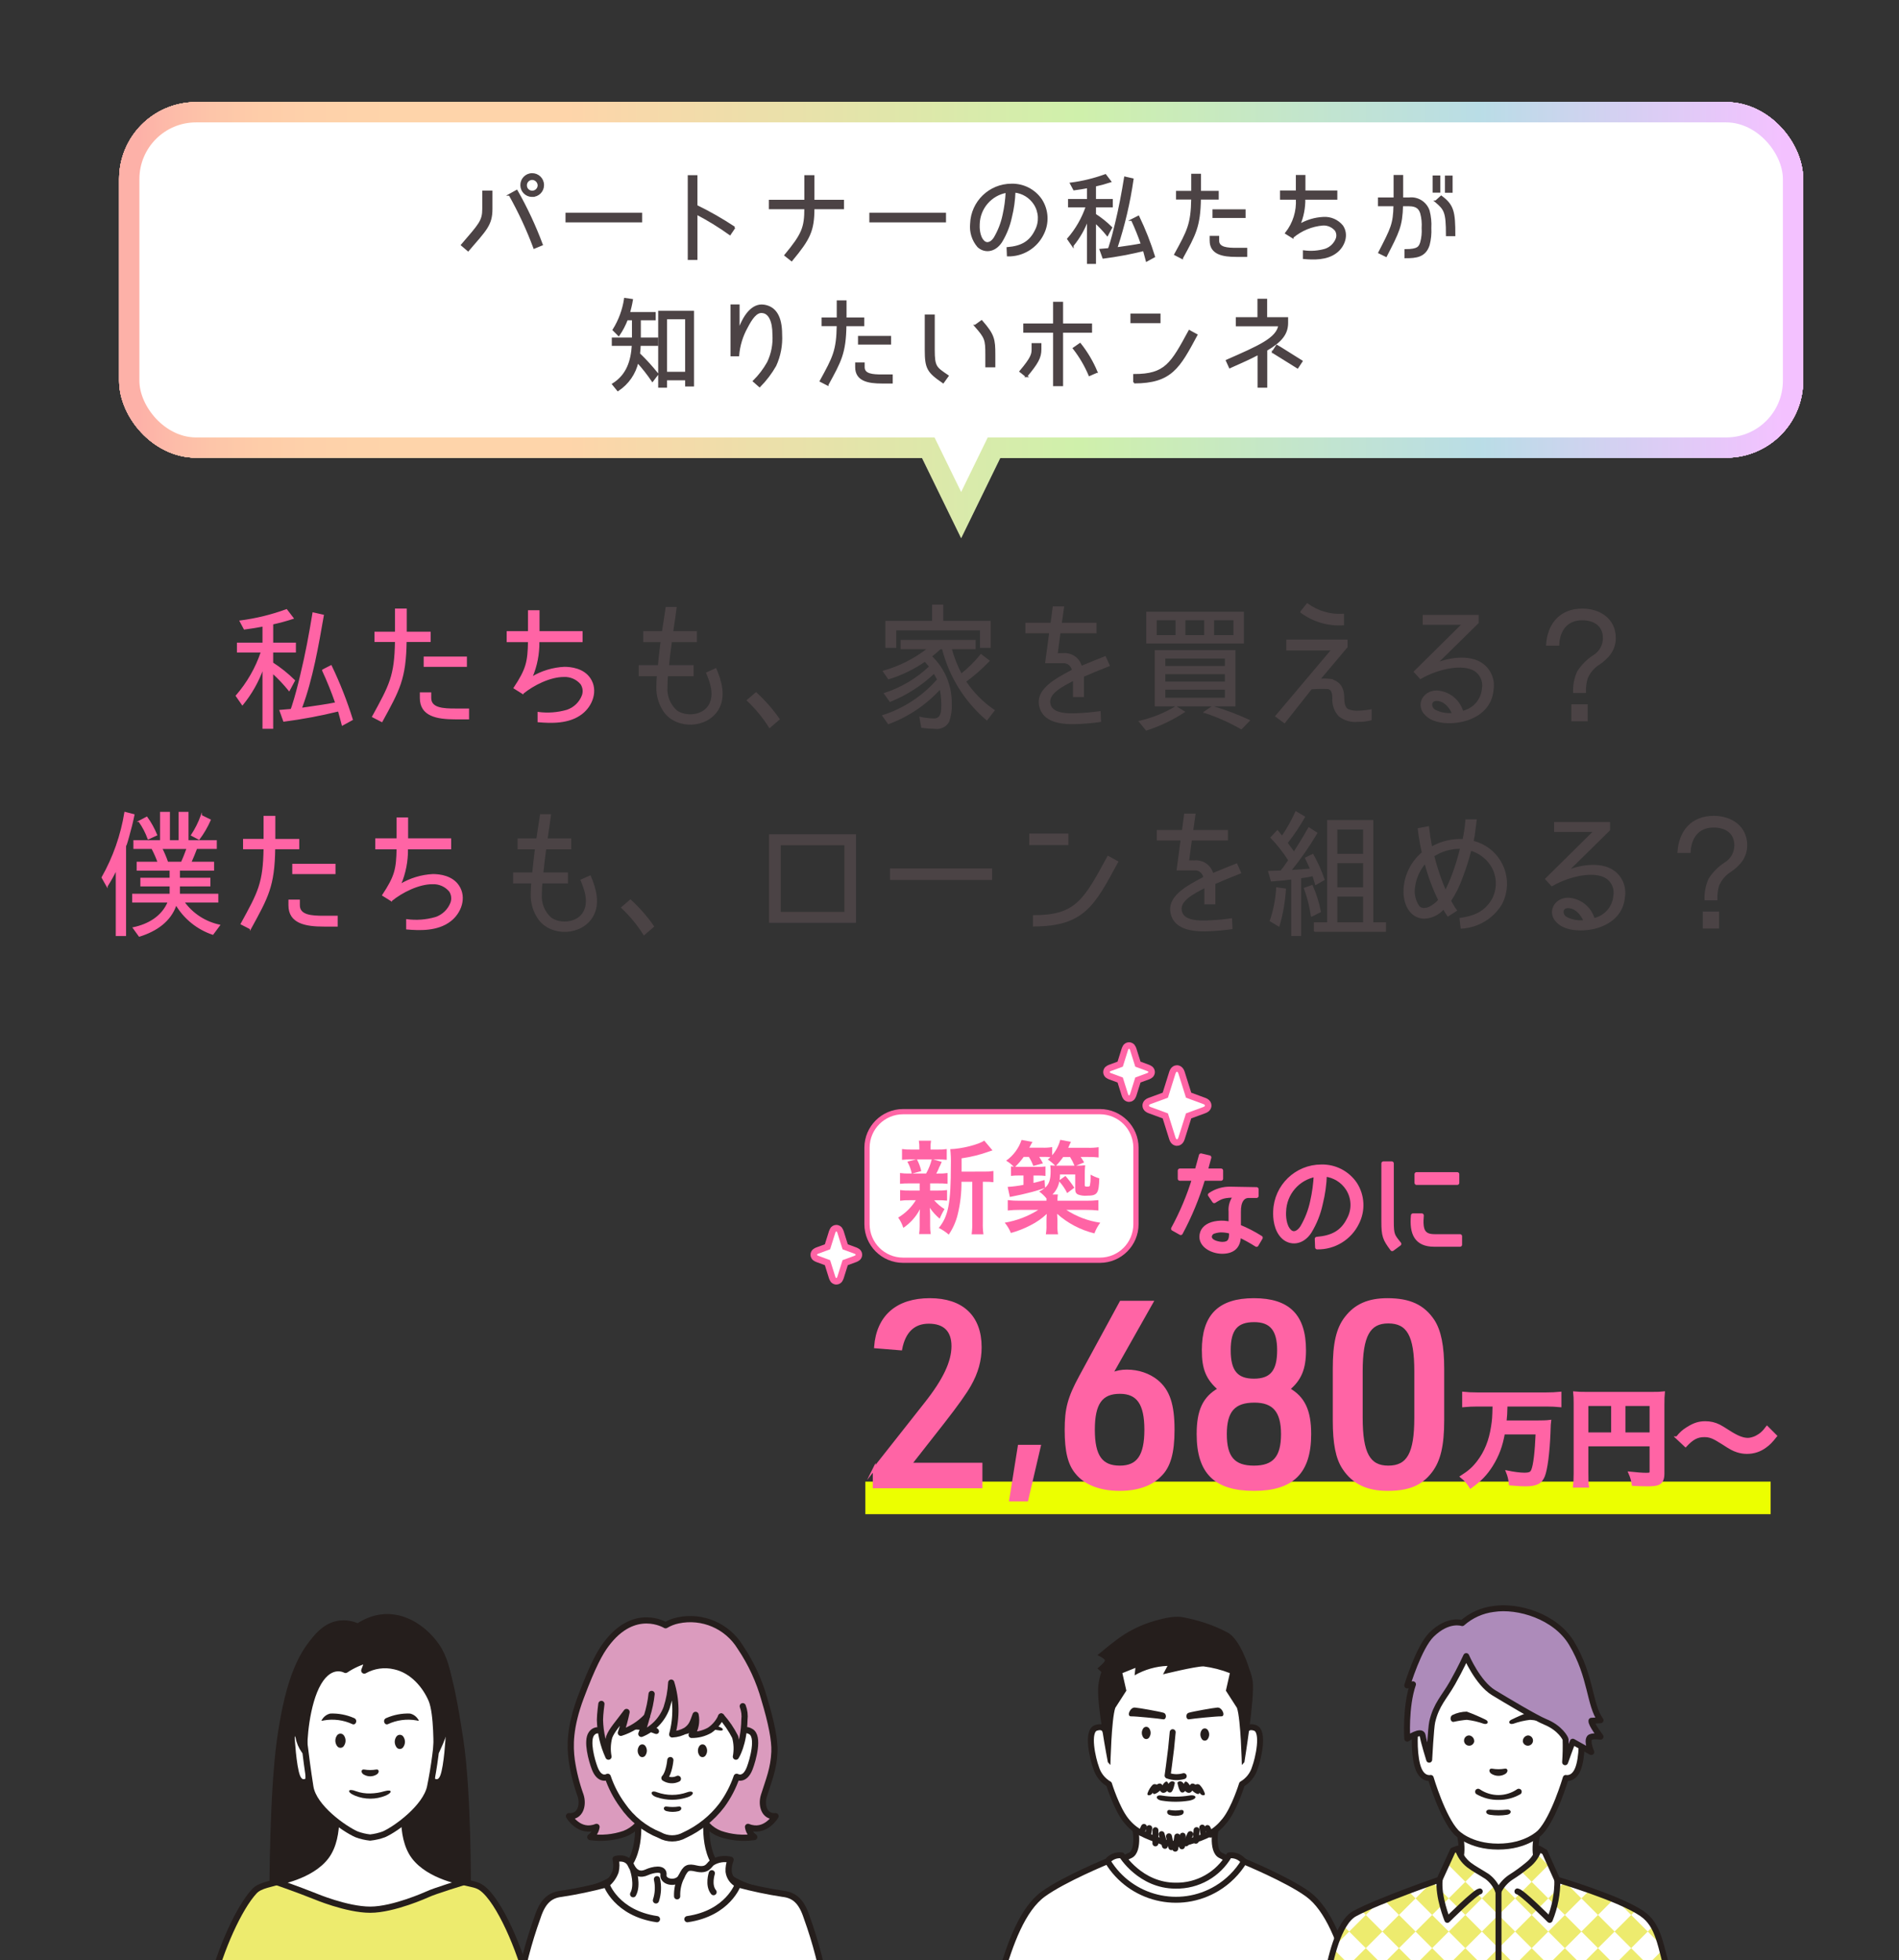 <?xml version="1.0" encoding="UTF-8"?><svg id="_レイヤー_1" xmlns="http://www.w3.org/2000/svg" xmlns:xlink="http://www.w3.org/1999/xlink" viewBox="0 0 375 387"><rect x="0" y="0" width="375" height="387" fill="#333333" stroke="none"/><defs><style>.cls-1,.cls-2,.cls-3,.cls-4,.cls-5,.cls-6,.cls-7,.cls-8,.cls-9{stroke-linecap:round;stroke-linejoin:round;}.cls-1,.cls-3,.cls-4,.cls-5,.cls-6,.cls-7,.cls-9{stroke:#251e1c;}.cls-1,.cls-3,.cls-10{fill:#fff;}.cls-1,.cls-4,.cls-7{stroke-width:1.175px;}.cls-11{stroke:url(#_名称未設定グラデーション_2);}.cls-11,.cls-12,.cls-13,.cls-14,.cls-2,.cls-15,.cls-4,.cls-16,.cls-17,.cls-6,.cls-18,.cls-19,.cls-20,.cls-21{fill:none;}.cls-11,.cls-12,.cls-15,.cls-16,.cls-17,.cls-18,.cls-19,.cls-21{stroke-width:8px;}.cls-12{stroke:#fff;}.cls-22{fill:#ecff00;}.cls-22,.cls-23,.cls-14,.cls-24,.cls-25,.cls-26,.cls-10,.cls-27{stroke-width:0px;}.cls-28{clip-path:url(#clippath-2);}.cls-29{stroke-width:.538px;}.cls-29,.cls-13,.cls-30,.cls-20,.cls-31{stroke-miterlimit:10;}.cls-29,.cls-31{fill:#ff64a5;stroke:#ff64a5;}.cls-13{stroke:#4b4345;}.cls-13,.cls-20{stroke-width:.225px;}.cls-23,.cls-8{fill:#ff64a5;}.cls-32{opacity:.4;}.cls-30{fill:#4c4345;stroke:#4c4345;stroke-width:.374px;}.cls-2{stroke-width:2.572px;}.cls-2,.cls-20,.cls-8{stroke:#ff64a5;}.cls-33{clip-path:url(#clippath-1);}.cls-15{stroke:url(#_名称未設定グラデーション);}.cls-3,.cls-5,.cls-6,.cls-9{stroke-width:1.225px;}.cls-16{stroke:url(#_名称未設定グラデーション_3);}.cls-17{stroke:url(#_名称未設定グラデーション_4);}.cls-24{fill:#edeb6e;}.cls-34{clip-path:url(#clippath);}.cls-5,.cls-26{fill:#251e1c;}.cls-25,.cls-9{fill:#db9bbe;}.cls-18{stroke:url(#_名称未設定グラデーション_6);}.cls-19{stroke:url(#_名称未設定グラデーション_7);}.cls-27{fill:#4b4345;}.cls-7{fill:#ad8bba;}.cls-8{stroke-width:.814px;}.cls-21{stroke:url(#_名称未設定グラデーション_5);}.cls-31{stroke-width:.531px;}</style><clipPath id="clippath"><rect class="cls-14" width="375" height="387"/></clipPath><linearGradient id="_名称未設定グラデーション" x1="27.526" y1="446.269" x2="352.07" y2="446.269" gradientTransform="translate(0 -391)" gradientUnits="userSpaceOnUse"><stop offset="0" stop-color="#f93c26"/><stop offset=".021" stop-color="#fa5827"/><stop offset=".044" stop-color="#fb6e28"/><stop offset=".071" stop-color="#fc8029"/><stop offset=".104" stop-color="#fd8c2a"/><stop offset=".149" stop-color="#fd932a"/><stop offset=".259" stop-color="#fd952a"/><stop offset=".57" stop-color="#88da2c"/><stop offset=".815" stop-color="#51aac1"/><stop offset="1" stop-color="#e265ff"/></linearGradient><linearGradient id="_名称未設定グラデーション_2" x1="27.526" y1="446.269" x2="352.07" y2="446.269" gradientTransform="translate(0 -391)" gradientUnits="userSpaceOnUse"><stop offset="0" stop-color="#f93c26"/><stop offset=".021" stop-color="#fa5827"/><stop offset=".044" stop-color="#fb6e28"/><stop offset=".071" stop-color="#fc8029"/><stop offset=".104" stop-color="#fd8c2a"/><stop offset=".149" stop-color="#fd932a"/><stop offset=".259" stop-color="#fd952a"/><stop offset=".57" stop-color="#88da2c"/><stop offset=".815" stop-color="#51aac1"/><stop offset="1" stop-color="#e265ff"/></linearGradient><linearGradient id="_名称未設定グラデーション_3" x1="27.526" y1="446.269" x2="352.07" y2="446.269" gradientTransform="translate(0 -391)" gradientUnits="userSpaceOnUse"><stop offset="0" stop-color="#f93c26"/><stop offset=".021" stop-color="#fa5827"/><stop offset=".044" stop-color="#fb6e28"/><stop offset=".071" stop-color="#fc8029"/><stop offset=".104" stop-color="#fd8c2a"/><stop offset=".149" stop-color="#fd932a"/><stop offset=".259" stop-color="#fd952a"/><stop offset=".57" stop-color="#88da2c"/><stop offset=".815" stop-color="#51aac1"/><stop offset="1" stop-color="#e265ff"/></linearGradient><linearGradient id="_名称未設定グラデーション_4" x1="27.526" y1="446.269" x2="352.07" y2="446.269" gradientTransform="translate(0 -391)" gradientUnits="userSpaceOnUse"><stop offset="0" stop-color="#f93c26"/><stop offset=".021" stop-color="#fa5827"/><stop offset=".044" stop-color="#fb6e28"/><stop offset=".071" stop-color="#fc8029"/><stop offset=".104" stop-color="#fd8c2a"/><stop offset=".149" stop-color="#fd932a"/><stop offset=".259" stop-color="#fd952a"/><stop offset=".57" stop-color="#88da2c"/><stop offset=".815" stop-color="#51aac1"/><stop offset="1" stop-color="#e265ff"/></linearGradient><linearGradient id="_名称未設定グラデーション_5" x1="27.526" y1="446.269" x2="352.07" y2="446.269" gradientTransform="translate(0 -391)" gradientUnits="userSpaceOnUse"><stop offset="0" stop-color="#f93c26"/><stop offset=".021" stop-color="#fa5827"/><stop offset=".044" stop-color="#fb6e28"/><stop offset=".071" stop-color="#fc8029"/><stop offset=".104" stop-color="#fd8c2a"/><stop offset=".149" stop-color="#fd932a"/><stop offset=".259" stop-color="#fd952a"/><stop offset=".57" stop-color="#88da2c"/><stop offset=".815" stop-color="#51aac1"/><stop offset="1" stop-color="#e265ff"/></linearGradient><linearGradient id="_名称未設定グラデーション_6" x1="27.526" y1="446.269" x2="352.07" y2="446.269" gradientTransform="translate(0 -391)" gradientUnits="userSpaceOnUse"><stop offset="0" stop-color="#f93c26"/><stop offset=".021" stop-color="#fa5827"/><stop offset=".044" stop-color="#fb6e28"/><stop offset=".071" stop-color="#fc8029"/><stop offset=".104" stop-color="#fd8c2a"/><stop offset=".149" stop-color="#fd932a"/><stop offset=".259" stop-color="#fd952a"/><stop offset=".57" stop-color="#88da2c"/><stop offset=".815" stop-color="#51aac1"/><stop offset="1" stop-color="#e265ff"/></linearGradient><linearGradient id="_名称未設定グラデーション_7" x1="27.527" y1="482.783" x2="352.07" y2="482.783" gradientTransform="translate(0 -391)" gradientUnits="userSpaceOnUse"><stop offset="0" stop-color="#f93c26"/><stop offset=".021" stop-color="#fa5827"/><stop offset=".044" stop-color="#fb6e28"/><stop offset=".071" stop-color="#fc8029"/><stop offset=".104" stop-color="#fd8c2a"/><stop offset=".149" stop-color="#fd932a"/><stop offset=".259" stop-color="#fd952a"/><stop offset=".57" stop-color="#88da2c"/><stop offset=".815" stop-color="#51aac1"/><stop offset="1" stop-color="#e265ff"/></linearGradient><clipPath id="clippath-1"><rect class="cls-14" x="26.74" y="316.164" width="147.688" height="71.824"/></clipPath><clipPath id="clippath-2"><rect class="cls-14" x="193.604" y="316.164" width="153.15" height="71.824"/></clipPath></defs><rect class="cls-14" width="375" height="387"/><g class="cls-34"><rect class="cls-12" x="27.527" y="24.164" width="324.544" height="62.209" rx="11.191" ry="11.191"/><rect class="cls-12" x="27.527" y="24.164" width="324.544" height="62.209" rx="11.191" ry="11.191"/><rect class="cls-12" x="27.527" y="24.164" width="324.544" height="62.209" rx="11.191" ry="11.191"/><rect class="cls-12" x="27.527" y="24.164" width="324.544" height="62.209" rx="11.191" ry="11.191"/><rect class="cls-12" x="27.527" y="24.164" width="324.544" height="62.209" rx="11.191" ry="11.191"/><rect class="cls-12" x="27.527" y="24.164" width="324.544" height="62.209" rx="11.191" ry="11.191"/><path class="cls-12" d="M182.069,81.3h15.459l-7.728,15.843-7.731-15.843Z"/><g class="cls-32"><rect class="cls-15" x="27.527" y="24.164" width="324.544" height="62.209" rx="11.191" ry="11.191"/><rect class="cls-11" x="27.527" y="24.164" width="324.544" height="62.209" rx="11.191" ry="11.191"/><rect class="cls-16" x="27.527" y="24.164" width="324.544" height="62.209" rx="11.191" ry="11.191"/><rect class="cls-17" x="27.527" y="24.164" width="324.544" height="62.209" rx="11.191" ry="11.191"/><rect class="cls-21" x="27.527" y="24.164" width="324.544" height="62.209" rx="11.191" ry="11.191"/><rect class="cls-18" x="27.527" y="24.164" width="324.544" height="62.209" rx="11.191" ry="11.191"/><path class="cls-19" d="M182.069,81.3h15.459l-7.728,15.843-7.731-15.843Z"/></g><rect class="cls-10" x="27.527" y="24.164" width="324.544" height="62.209" rx="11.191" ry="11.191"/><path class="cls-10" d="M182.069,81.3h15.459l-7.728,15.843-7.731-15.843Z"/><path class="cls-30" d="M92.44,49.419l-1.221-1.04c3.481-4.061,4.2-4.721,4.2-7.141v-3.421h1.64v3.421c0,3.162-1.139,4.12-4.619,8.181ZM100.64,38.457l1.4-.78c1.936,3.402,3.595,6.954,4.96,10.623l-1.5.62c-1.346-3.608-2.971-7.107-4.859-10.463h0ZM105.101,38.697c-1.174.012-2.139-.926-2.16-2.1-.036-1.187.897-2.179,2.084-2.216,1.187-.036,2.179.897,2.216,2.084,0,.044,0,.087,0,.131-.018,1.169-.972,2.106-2.141,2.103v-.003h0ZM105.101,35.336c-.691.006-1.246.57-1.24,1.261-.004.681.545,1.236,1.226,1.24h.014c.687-.002,1.247-.553,1.26-1.24-.025-.686-.575-1.236-1.261-1.261h0Z"/><path class="cls-30" d="M111.859,42.2h14.764v1.52h-14.764v-1.52Z"/><path class="cls-30" d="M145.022,44.938l-.88,1.3c-2.106-1.501-4.311-2.858-6.6-4.061v8.963h-1.542v-16.364h1.54v5.882c2.587,1.257,5.087,2.687,7.482,4.28h0Z"/><path class="cls-30" d="M156.32,51.38l-1.24-.98c3.421-4.141,3.941-5.442,3.941-9.282h-7v-1.481h7v-4.861h1.62v4.861h5.841v1.481h-5.841c0,4.461-.841,6.061-4.321,10.262h0Z"/><path class="cls-30" d="M171.859,42.2h14.764v1.52h-14.764v-1.52h0Z"/><path class="cls-30" d="M204.542,45.519c.877-1.668.785-3.68-.24-5.262-.888-1.363-2.343-2.252-3.961-2.42-.056,1.694-.291,3.377-.7,5.021-.364,1.726-1.02,3.376-1.94,4.881-1.321,2-3.321,2.06-4.541.92-1.061-1.239-1.567-2.859-1.4-4.481.144-4.305,3.675-7.72,7.982-7.721,2.341-.059,4.55,1.079,5.861,3.02,1.297,2.022,1.427,4.58.34,6.722-1.282,2.643-3.984,4.299-6.921,4.241l-.06-1.461c2.599-.22,4.42-1.06,5.58-3.46h0ZM198.781,37.877c-3.118.548-5.418,3.216-5.5,6.381-.04.54-.04,2.461.94,3.4.72.7,1.62.24,2.2-.68.821-1.395,1.41-2.915,1.741-4.5.341-1.512.548-3.052.619-4.601Z"/><path class="cls-30" d="M211.819,48.479l-.9-1.3c1.635-1.879,2.886-4.061,3.681-6.421h-3.5v-1.281h3.741v-2.52c-.9.18-1.841.32-2.74.44l-.621-1.16c2.321-.301,4.602-.858,6.8-1.661l.96,1.261c-.992.327-2,.601-3.021.82h.02v2.82h3.321v1.281h-3.32v1.6h-.02c1.161.746,2.24,1.61,3.221,2.58l-.78,1.461c-.739-.915-1.549-1.771-2.421-2.561v8.082h-1.4v-8.782c-.692,1.941-1.714,3.748-3.021,5.341ZM223.542,43.418l1.26-.64c1.225,2.548,2.261,5.182,3.1,7.882l-1.461.8c-.18-.7-.36-1.38-.56-2.081-2.636.65-5.307,1.151-8,1.5l-.561-1.561,1.641-.14.08-.22c.021-.075.048-.149.08-.22.48-1.48.88-3.04,1.24-4.561.74-3.04,1.3-6.061,1.8-9.122l1.5.34c-.655,4.572-1.713,9.078-3.161,13.464l-.06.16.56-.08c1.48-.22,3.041-.42,4.5-.72h-.02c-.565-1.632-1.212-3.234-1.938-4.801h0Z"/><path class="cls-30" d="M233.419,50.94l-1.359-.7c2.54-4.641,3.28-5.942,3.36-11.023h-3v-1.34h3v-3.377h1.56v3.381h3.5v1.34h-3.52c-.08,5.497-1,7.079-3.541,11.719ZM239.061,47.499v-.74h1.5v.74c0,1.52,1.82,1.62,3.561,1.62h1.98v1.421h-1.94c-2.681,0-5.101-.44-5.101-3.04h0ZM245.782,41.518v1.34h-6.161v-1.34h6.161Z"/><path class="cls-30" d="M256.56,44.458c1.444-.864,3.08-1.359,4.761-1.44,1.44-.098,2.837.514,3.741,1.64,1.16,1.741.3,3.981-1.2,5.122-1.881,1.46-4.521,1.34-6.382,1.18v-1.341c1.421.191,2.866.082,4.242-.32,1.031-.351,1.852-1.143,2.24-2.16.205-.567.13-1.196-.2-1.7-.624-.738-1.555-1.145-2.521-1.1-2.209.184-4.306,1.051-6,2.481v.02l-1.28-.8c1.522-1.927,2.277-4.349,2.12-6.8h-3.121v-1.44h3.121v-3.064h1.519v3.064h6.3v1.44h-6.321c.03,1.792-.317,3.569-1.019,5.218h0Z"/><path class="cls-30" d="M275.36,40.537h-3.06v-1.36h3.081v-4.441h1.52v4.441h1.361c1.702-.2,3.312.818,3.861,2.441.293,1.108.407,2.256.339,3.4.061,1.131-.053,2.265-.339,3.361-.741,2.261-2.481,2.421-4.582,2.421v-1.421c2.481,0,2.8-.56,3.1-1.52.25-.925.344-1.885.28-2.841.068-.982-.027-1.969-.28-2.92-.28-.9-.82-1.561-2.38-1.561h-1.381c-.12,4.161-.74,5.222-3.18,10l-1.341-.661c2.461-4.798,2.921-5.598,3.001-9.339h0ZM284.242,37.857h-1.142v-3.021h1.14l.002,3.021h0ZM283.542,39.777l1.06-.96c2.34,1.74,2.6,3.021,2.6,7.622h-1.481c.001-4.621-.379-5.121-2.179-6.662h0ZM286.663,37.877h-1.141v-3.021h1.141v3.021Z"/><path class="cls-30" d="M126.34,68.1c-.017.589-.064,1.176-.14,1.76l.08.08c1.27,1.229,2.459,2.539,3.561,3.921l-1,1.321c-.891-1.315-1.874-2.565-2.941-3.741-.52,2.299-1.911,4.306-3.881,5.6l-.96-1.18c2.841-1.781,3.7-4.581,3.9-7.762h-3.959v-1.26h3.981v-3.782h-1.181c-.421,1.091-.965,2.131-1.621,3.1l-1.02-1.021c1.164-1.864,1.934-3.947,2.26-6.121l1.381.2c-.14.86-.36,1.741-.58,2.581h5.08v1.26h-2.94v3.781h3.4v1.263h-3.42ZM131.54,74.9v1.46h-1.38v-14.8h6.7v14.56h-1.38v-1.22h-3.94,0ZM131.54,62.858v10.742h3.941v-10.743h-3.941Z"/><path class="cls-30" d="M150.821,60.336c2.24.32,3.441,2.141,3.441,5.7.12,2.111-.278,4.219-1.16,6.141-.85,1.492-1.893,2.864-3.102,4.083l-1.14-1c1.102-1.089,2.044-2.329,2.8-3.681.824-1.725,1.189-3.634,1.06-5.541,0-2.621-.781-4.241-2.1-4.4-1.28-.24-2.28,1.3-3.161,3-.946,1.7-1.519,3.583-1.68,5.522h-1.34v-9.86h1.42v5.1c.961-2.943,2.681-5.384,4.962-5.064Z"/><path class="cls-30" d="M163.419,75.94l-1.359-.7c2.54-4.641,3.28-5.942,3.36-11.023h-3v-1.34h3v-3.377h1.56v3.381h3.5v1.34h-3.52c-.08,5.497-1,7.079-3.541,11.719ZM169.061,72.499v-.74h1.5v.74c0,1.52,1.82,1.62,3.561,1.62h1.98v1.421h-1.94c-2.681,0-5.101-.44-5.101-3.04h0ZM175.782,66.518v1.34h-6.161v-1.34h6.161Z"/><path class="cls-30" d="M182.8,69.078v-6.778h1.6v6.781c0,3.4.4,3.541,2.741,5.141l-.9,1.261c-3.001-2.064-3.441-2.764-3.441-6.405h0ZM192.582,64.317l1.261-.9c2.38,2.721,2.52,3.6,2.52,6.6v2.321h-1.6v-2.32c-.001-3-.121-3.36-2.182-5.701h.001Z"/><path class="cls-30" d="M202.68,74.279l-1.181-.94c2.221-2.64,2.4-3.381,2.4-4.361v-1.04h1.56v1.04c.001,1.601-.599,2.681-2.779,5.301h0ZM208.141,64.057v-4.281h1.6v4.281h5.721v1.443h-5.721v10.56h-1.6v-10.56h-5.882v-1.443h5.882ZM216.541,73.439l-1.4.62c-.8-1.887-1.842-3.662-3.1-5.281l1.241-.86c1.336,1.682,2.433,3.539,3.26,5.521h-.001,0Z"/><path class="cls-30" d="M228.981,62.1v1.52h-5.562v-1.52h5.562ZM223.96,75.52v-1.481c6.2,0,7.381-2.2,10.9-8.681l1.42.78c-3.438,6.381-4.98,9.382-12.32,9.382h0Z"/><path class="cls-30" d="M250.061,69.1v7.26h-1.541v-6.5c-1.68.881-2.9,1.441-5.661,2.661l-.6-1.32c6.322-2.781,9.943-4.321,10.363-6.962h-8.4v-1.42h4.278v-3.643h1.54v3.641h4.141v.94c.001,2.121-1.181,3.643-4.12,5.343h0ZM251.341,69.52l.8-1.24.66.38,4.24,2.661-.82,1.24c-.599-.361-2.521-1.582-4.88-3.043v.002Z"/><path class="cls-13" d="M132.83,124.73h4.67v1.943h-4.94v.081c-.216,1.512-.405,3.079-.567,4.7h4.859v1.946h-5.052c-.054.539-.108,1.43-.108,2.24-.14,1.802.581,3.564,1.944,4.751,1.889,1.3,5.372,1,6.532-1.377.972-1.97.189-4.238-.621-6.154l1.809-.81c1.026,2.4,1.943,5.453.432,8.017-2.213,3.671-7.99,3.86-10.5.594-1.062-1.455-1.612-3.22-1.565-5.021,0-.81.054-1.7.108-2.24h-3.59v-1.944h3.779c.135-1.484.351-3.239.54-4.778h-3.428v-1.948h3.7l.729-4.778h1.944l-.243,1.809c-.135.971-.297,1.939-.432,2.969Z"/><path class="cls-13" d="M147.575,138.28l1.725-1.48c1.71,1.561,3.24,3.308,4.562,5.209l-1.89,1.62c-1.23-1.964-2.708-3.762-4.397-5.349Z"/><path class="cls-13" d="M184.373,141.978c1.647,0,1.62-1.646,1.62-2.915-.012-1.041-.12-2.079-.324-3.1-2.803,3.095-6.313,5.466-10.23,6.91l-1.107-1.566c4.193-1.339,7.937-3.804,10.825-7.126-.217-.431-.459-.89-.7-1.295-2.517,2.396-5.467,4.292-8.692,5.587l-1.107-1.538c3.34-1.08,6.393-2.898,8.935-5.318l-.945-1.08c-2.203,1.518-4.624,2.693-7.18,3.483l-1.026-1.485c3.197-.894,6.187-2.407,8.8-4.454h-5.291v-1.62h14.6v1.62h-4.724c.478,1.752,1.148,3.445,2,5.048,1.433-1.14,2.737-2.435,3.887-3.86l1.593,1.214c-1.425,1.493-2.978,2.857-4.643,4.076,1.496,2.245,3.412,4.181,5.642,5.7l-1.431,1.862c-4.304-3.655-7.361-8.562-8.746-14.036h-.459c-.54.513-1.188,1.053-1.754,1.512,2.57,2.44,3.991,5.85,3.914,9.393.063,1.192-.111,2.385-.513,3.509-.539.941-1.599,1.456-2.672,1.3-.876-.008-1.751-.071-2.619-.189l-.351-1.971c.885.205,1.789.319,2.698.339h0ZM193.632,124.352h-16.762v3.455h-1.917v-5.1h9.232v-3.212h1.97v3.212h9.367v5.1h-1.89v-3.455Z"/><path class="cls-13" d="M209.915,129.076c1.658-.163,3.19.9,3.618,2.51,1.4-.594,2.78-1.134,4.723-1.916l.783,1.754c-1.97.783-3.644,1.458-5.1,2.106v4h-1.943v-3.24c-2.241,1.188-5.426,2.7-4.589,4.994.648,1.782,3.671,1.674,4.67,1.674,1.725-.048,3.446-.192,5.155-.432l.081,1.916c-1.771.256-3.555.4-5.344.432-3.563.027-5.615-.891-6.4-2.7-1.647-3.941,3.158-6.182,6.208-7.855-.145-.901-.952-1.545-1.863-1.485h-3.4l.782-5.911h-4.7v-1.836h4.966l.432-3.239h2.024l-.459,3.239h6.857v1.836h-7.116l-.54,4.157,1.155-.004h0Z"/><path class="cls-13" d="M232.219,139.522l1.646,1.026c-2.327,1.528-4.85,2.736-7.5,3.59l-1.376-1.7c2.552-.573,4.994-1.558,7.23-2.916h0ZM245.526,120.9v6.046h-19.057v-6.046h19.057ZM243.852,128.485v10.875h-15.709v-10.878l15.709.003ZM228.305,122.358v3.158h3.941v-3.158h-3.941ZM230.005,129.915v1.7h11.985v-1.7h-11.985ZM230.005,132.993v1.7h11.985v-1.7h-11.985ZM230.005,136.07v1.808h11.985v-1.808h-11.985ZM233.973,122.358v3.158h3.941v-3.158h-3.941ZM237.779,140.632l1.647-1.134c2.492.741,4.928,1.661,7.288,2.753l-1.566,1.62h-.054c-2.319-1.333-4.77-2.419-7.315-3.242v.003ZM243.691,125.516v-3.158h-4.049v3.158h4.049Z"/><path class="cls-13" d="M262.863,134.177c1.7.513,2.483,1.647,2.483,3.671,0,1.269.3,2.025.891,2.295.585.222,1.209.324,1.835.3.897-.021,1.79-.112,2.673-.27v1.943c-.837.217-1.7.318-2.565.3-1.331.149-2.668-.228-3.725-1.052-.886-.945-1.336-2.218-1.242-3.51,0-1.511-.486-1.781-.944-1.916-1.107-.045-2.215-.027-3.32.054l-5.291,6.694-1.727-1.268,11.04-13.092h-8.854v-1.926h11.877v1.35l-5.372,6.37c.747-.052,1.498-.033,2.241.057h0ZM256.843,120.843l1.3-1.62c2.063,1.518,4.598,2.254,7.153,2.079v2.051c-3.028.207-6.029-.684-8.453-2.51h0Z"/><path class="cls-13" d="M292.427,130.884c1.784,1.114,2.729,3.187,2.4,5.264-.216,2.753-1.889,4.805-4.805,5.884-2.564.945-6.64,1.026-8.475-.863-1.97-1.89-.513-4.724,2.159-4.724,2.388.121,4.442,1.731,5.129,4.022,2.136-.473,3.719-2.275,3.914-4.454.273-1.387-.312-2.802-1.485-3.59-2.4-1.512-7.261-.486-10.77,1.538l-1.215-1.322,9.5-9.394h-7.72v-1.727h10.824v1.457l-8.071,7.936c2.757-1.079,6.348-1.43,8.615-.027h0ZM283.654,138.284c-1.215,0-1.215,1.4-.3,1.944,1.071.556,2.283.781,3.482.648-.564-1.3-1.67-2.596-3.182-2.596v.004Z"/><path class="cls-13" d="M312.463,120.276c3.455,0,6.5,1.971,6.5,5.7,0,2.294-1.323,3.887-3.131,5.128-1.095.669-1.946,1.672-2.429,2.861-.256.894-.366,1.824-.325,2.754h-2.321c-.055-1.401.213-2.795.783-4.076.809-1.278,1.887-2.365,3.158-3.185,1.215-.738,1.953-2.06,1.943-3.482,0-2.538-1.943-3.617-4.211-3.617-3.022,0-4.534,2.132-4.642,5.02h-2.376c.249-4.161,2.678-7.103,7.051-7.103h0ZM310.411,139.171h3v3.129h-3v-3.129Z"/><path class="cls-27" d="M132.83,124.73h4.67v1.943h-4.94v.081c-.216,1.512-.405,3.079-.567,4.7h4.859v1.946h-5.052c-.054.539-.108,1.43-.108,2.24-.14,1.802.581,3.564,1.944,4.751,1.889,1.3,5.372,1,6.532-1.377.972-1.97.189-4.238-.621-6.154l1.809-.81c1.026,2.4,1.943,5.453.432,8.017-2.213,3.671-7.99,3.86-10.5.594-1.062-1.455-1.612-3.22-1.565-5.021,0-.81.054-1.7.108-2.24h-3.59v-1.944h3.779c.135-1.484.351-3.239.54-4.778h-3.428v-1.948h3.7l.729-4.778h1.944l-.243,1.809c-.135.971-.297,1.939-.432,2.969Z"/><path class="cls-27" d="M147.575,138.28l1.725-1.48c1.71,1.561,3.24,3.308,4.562,5.209l-1.89,1.62c-1.23-1.964-2.708-3.762-4.397-5.349Z"/><path class="cls-27" d="M184.373,141.978c1.647,0,1.62-1.646,1.62-2.915-.012-1.041-.12-2.079-.324-3.1-2.803,3.095-6.313,5.466-10.23,6.91l-1.107-1.566c4.193-1.339,7.937-3.804,10.825-7.126-.217-.431-.459-.89-.7-1.295-2.517,2.396-5.467,4.292-8.692,5.587l-1.107-1.538c3.34-1.08,6.393-2.898,8.935-5.318l-.945-1.08c-2.203,1.518-4.624,2.693-7.18,3.483l-1.026-1.485c3.197-.894,6.187-2.407,8.8-4.454h-5.291v-1.62h14.6v1.62h-4.724c.478,1.752,1.148,3.445,2,5.048,1.433-1.14,2.737-2.435,3.887-3.86l1.593,1.214c-1.425,1.493-2.978,2.857-4.643,4.076,1.496,2.245,3.412,4.181,5.642,5.7l-1.431,1.862c-4.304-3.655-7.361-8.562-8.746-14.036h-.459c-.54.513-1.188,1.053-1.754,1.512,2.57,2.44,3.991,5.85,3.914,9.393.063,1.192-.111,2.385-.513,3.509-.539.941-1.599,1.456-2.672,1.3-.876-.008-1.751-.071-2.619-.189l-.351-1.971c.885.205,1.789.319,2.698.339h0ZM193.632,124.352h-16.762v3.455h-1.917v-5.1h9.232v-3.212h1.97v3.212h9.367v5.1h-1.89v-3.455Z"/><path class="cls-27" d="M209.915,129.076c1.658-.163,3.19.9,3.618,2.51,1.4-.594,2.78-1.134,4.723-1.916l.783,1.754c-1.97.783-3.644,1.458-5.1,2.106v4h-1.943v-3.24c-2.241,1.188-5.426,2.7-4.589,4.994.648,1.782,3.671,1.674,4.67,1.674,1.725-.048,3.446-.192,5.155-.432l.081,1.916c-1.771.256-3.555.4-5.344.432-3.563.027-5.615-.891-6.4-2.7-1.647-3.941,3.158-6.182,6.208-7.855-.145-.901-.952-1.545-1.863-1.485h-3.4l.782-5.911h-4.7v-1.836h4.966l.432-3.239h2.024l-.459,3.239h6.857v1.836h-7.116l-.54,4.157,1.155-.004h0Z"/><path class="cls-27" d="M232.219,139.522l1.646,1.026c-2.327,1.528-4.85,2.736-7.5,3.59l-1.376-1.7c2.552-.573,4.994-1.558,7.23-2.916h0ZM245.526,120.9v6.046h-19.057v-6.046h19.057ZM243.852,128.485v10.875h-15.709v-10.878l15.709.003ZM228.305,122.358v3.158h3.941v-3.158h-3.941ZM230.005,129.915v1.7h11.985v-1.7h-11.985ZM230.005,132.993v1.7h11.985v-1.7h-11.985ZM230.005,136.07v1.808h11.985v-1.808h-11.985ZM233.973,122.358v3.158h3.941v-3.158h-3.941ZM237.779,140.632l1.647-1.134c2.492.741,4.928,1.661,7.288,2.753l-1.566,1.62h-.054c-2.319-1.333-4.77-2.419-7.315-3.242v.003ZM243.691,125.516v-3.158h-4.049v3.158h4.049Z"/><path class="cls-27" d="M262.863,134.177c1.7.513,2.483,1.647,2.483,3.671,0,1.269.3,2.025.891,2.295.585.222,1.209.324,1.835.3.897-.021,1.79-.112,2.673-.27v1.943c-.837.217-1.7.318-2.565.3-1.331.149-2.668-.228-3.725-1.052-.886-.945-1.336-2.218-1.242-3.51,0-1.511-.486-1.781-.944-1.916-1.107-.045-2.215-.027-3.32.054l-5.291,6.694-1.727-1.268,11.04-13.092h-8.854v-1.926h11.877v1.35l-5.372,6.37c.747-.052,1.498-.033,2.241.057h0ZM256.843,120.843l1.3-1.62c2.063,1.518,4.598,2.254,7.153,2.079v2.051c-3.028.207-6.029-.684-8.453-2.51h0Z"/><path class="cls-27" d="M292.427,130.884c1.784,1.114,2.729,3.187,2.4,5.264-.216,2.753-1.889,4.805-4.805,5.884-2.564.945-6.64,1.026-8.475-.863-1.97-1.89-.513-4.724,2.159-4.724,2.388.121,4.442,1.731,5.129,4.022,2.136-.473,3.719-2.275,3.914-4.454.273-1.387-.312-2.802-1.485-3.59-2.4-1.512-7.261-.486-10.77,1.538l-1.215-1.322,9.5-9.394h-7.72v-1.727h10.824v1.457l-8.071,7.936c2.757-1.079,6.348-1.43,8.615-.027h0ZM283.654,138.284c-1.215,0-1.215,1.4-.3,1.944,1.071.556,2.283.781,3.482.648-.564-1.3-1.67-2.596-3.182-2.596v.004Z"/><path class="cls-27" d="M312.463,120.276c3.455,0,6.5,1.971,6.5,5.7,0,2.294-1.323,3.887-3.131,5.128-1.095.669-1.946,1.672-2.429,2.861-.256.894-.366,1.824-.325,2.754h-2.321c-.055-1.401.213-2.795.783-4.076.809-1.278,1.887-2.365,3.158-3.185,1.215-.738,1.953-2.06,1.943-3.482,0-2.538-1.943-3.617-4.211-3.617-3.022,0-4.534,2.132-4.642,5.02h-2.376c.249-4.161,2.678-7.103,7.051-7.103h0ZM310.411,139.171h3v3.129h-3v-3.129Z"/><path class="cls-23" d="M47.869,139.144l-1.215-1.755c2.206-2.535,3.894-5.479,4.967-8.664h-4.721v-1.725h5.048v-3.4c-1.215.243-2.484.432-3.7.594l-.837-1.566c3.133-.404,6.211-1.155,9.177-2.24l1.3,1.7c-1.338.442-2.698.811-4.076,1.107h.027v3.805h4.481v1.728h-4.486v2.159h-.027c1.566,1.006,3.022,2.173,4.346,3.482l-1.053,1.968c-.997-1.235-2.089-2.39-3.266-3.455v10.905h-1.889v-11.85c-.935,2.618-2.314,5.056-4.076,7.207h0ZM63.686,132.315l1.7-.864c1.654,3.437,3.053,6.992,4.184,10.635l-1.97,1.08c-.244-.945-.486-1.863-.756-2.807-3.559.876-7.165,1.552-10.8,2.024l-.755-2.105,2.213-.189.108-.3c.028-.103.064-.203.108-.3.648-2,1.188-4.1,1.674-6.155,1-4.1,1.754-8.178,2.429-12.308l2.025.459c-1.026,5.884-2.187,12.605-4.266,18.166l-.081.216.756-.108c2-.3,4.1-.567,6.074-.972h-.027c-.763-2.2-1.636-4.36-2.616-6.472Z"/><path class="cls-23" d="M75.409,142.464l-1.836-.945c3.427-6.262,4.427-8.019,4.535-14.873h-4.049v-1.808h4.049v-4.562h2.1v4.562h4.724v1.808h-4.746c-.108,7.423-1.35,9.554-4.777,15.818h0ZM83.02,137.821v-1h2.025v1c0,2.052,2.457,2.187,4.8,2.187h2.672v1.916h-2.617c-3.613,0-6.88-.594-6.88-4.103ZM92.09,129.751v1.808h-8.314v-1.808h8.314Z"/><path class="cls-23" d="M105.027,133.718c1.949-1.166,4.155-1.834,6.424-1.943,1.35,0,3.779.3,5.047,2.213,1.566,2.349.406,5.372-1.619,6.91-2.537,1.971-6.1,1.809-8.61,1.593v-1.808c1.917.257,3.866.11,5.722-.432,1.391-.474,2.5-1.543,3.023-2.916.276-.765.176-1.614-.27-2.294-.841-.996-2.098-1.545-3.4-1.485-2.726,0-6.019,1.647-8.1,3.348v.027l-1.727-1.08c2.456-3.725,2.78-5.1,2.861-9.178h-4.211v-1.943h4.211v-4.13h2.052v4.13h8.5v1.943h-8.53c.043,2.419-.425,4.819-1.373,7.045Z"/><path class="cls-20" d="M47.869,139.144l-1.215-1.755c2.206-2.535,3.894-5.479,4.967-8.664h-4.721v-1.725h5.048v-3.4c-1.215.243-2.484.432-3.7.594l-.837-1.566c3.133-.404,6.211-1.155,9.177-2.24l1.3,1.7c-1.338.442-2.698.811-4.076,1.107h.027v3.805h4.481v1.728h-4.486v2.159h-.027c1.566,1.006,3.022,2.173,4.346,3.482l-1.053,1.968c-.997-1.235-2.089-2.39-3.266-3.455v10.905h-1.889v-11.85c-.935,2.618-2.314,5.056-4.076,7.207h0ZM63.686,132.315l1.7-.864c1.654,3.437,3.053,6.992,4.184,10.635l-1.97,1.08c-.244-.945-.486-1.863-.756-2.807-3.559.876-7.165,1.552-10.8,2.024l-.755-2.105,2.213-.189.108-.3c.028-.103.064-.203.108-.3.648-2,1.188-4.1,1.674-6.155,1-4.1,1.754-8.178,2.429-12.308l2.025.459c-1.026,5.884-2.187,12.605-4.266,18.166l-.081.216.756-.108c2-.3,4.1-.567,6.074-.972h-.027c-.763-2.2-1.636-4.36-2.616-6.472Z"/><path class="cls-20" d="M75.409,142.464l-1.836-.945c3.427-6.262,4.427-8.019,4.535-14.873h-4.049v-1.808h4.049v-4.562h2.1v4.562h4.724v1.808h-4.746c-.108,7.423-1.35,9.554-4.777,15.818h0ZM83.02,137.821v-1h2.025v1c0,2.052,2.457,2.187,4.8,2.187h2.672v1.916h-2.617c-3.613,0-6.88-.594-6.88-4.103ZM92.09,129.751v1.808h-8.314v-1.808h8.314Z"/><path class="cls-20" d="M105.027,133.718c1.949-1.166,4.155-1.834,6.424-1.943,1.35,0,3.779.3,5.047,2.213,1.566,2.349.406,5.372-1.619,6.91-2.537,1.971-6.1,1.809-8.61,1.593v-1.808c1.917.257,3.866.11,5.722-.432,1.391-.474,2.5-1.543,3.023-2.916.276-.765.176-1.614-.27-2.294-.841-.996-2.098-1.545-3.4-1.485-2.726,0-6.019,1.647-8.1,3.348v.027l-1.727-1.08c2.456-3.725,2.78-5.1,2.861-9.178h-4.211v-1.943h4.211v-4.13h2.052v4.13h8.5v1.943h-8.53c.043,2.419-.425,4.819-1.373,7.045Z"/><path class="cls-13" d="M108.019,165.649h4.67v1.943h-4.94v.081c-.215,1.512-.403,3.079-.566,4.7h4.858v1.944h-5.047c-.054.54-.108,1.43-.108,2.24-.14,1.802.581,3.564,1.944,4.751,1.889,1.295,5.371,1,6.532-1.377.971-1.97.189-4.238-.621-6.154l1.808-.81c1.026,2.4,1.944,5.453.432,8.017-2.213,3.671-7.99,3.86-10.5.594-1.062-1.455-1.613-3.22-1.566-5.021,0-.81.054-1.7.108-2.24h-3.589v-1.947h3.778c.135-1.484.351-3.239.54-4.778h-3.428v-1.943h3.7l.729-4.778h1.943l-.242,1.809c-.138.972-.299,1.943-.435,2.969h0Z"/><path class="cls-13" d="M122.765,179.2l1.727-1.484c1.71,1.561,3.24,3.308,4.562,5.209l-1.889,1.62c-1.232-1.963-2.711-3.759-4.4-5.345Z"/><path class="cls-13" d="M151.978,182.088v-17.249h16.952v17.249h-16.952ZM154.057,166.783v13.388h12.794v-13.388h-12.794Z"/><path class="cls-13" d="M175.873,171.587h19.921v2.052h-19.921v-2.052Z"/><path class="cls-13" d="M210.863,164.7v2.052h-7.5v-2.052h7.5ZM204.088,182.812v-2c8.368,0,9.96-2.969,14.711-11.715l1.917,1.053c-4.643,8.617-6.716,12.666-16.628,12.666v-.004Z"/><path class="cls-13" d="M235.866,170c1.658-.162,3.189.9,3.617,2.51,1.4-.594,2.78-1.134,4.723-1.916l.783,1.754c-1.97.783-3.644,1.458-5.1,2.106v3.995h-1.944v-3.249c-2.24,1.188-5.425,2.7-4.589,4.994.648,1.782,3.671,1.674,4.67,1.674,1.725-.048,3.447-.192,5.156-.432l.081,1.916c-1.771.256-3.556.4-5.345.432-3.563.027-5.614-.891-6.4-2.7-1.647-3.941,3.158-6.182,6.208-7.855-.145-.901-.951-1.545-1.862-1.485h-3.4l.783-5.911h-4.7v-1.833h4.967l.431-3.239h2.025l-.455,3.239h6.856v1.836h-7.126l-.54,4.157,1.161.007h0Z"/><path class="cls-13" d="M253.283,171.56c.054-.081.135-.135.189-.215.351-.486.675-.972,1.026-1.485-1.011-1.611-2.187-3.113-3.509-4.481l1.268-1.35.918,1.134c1.051-1.537,1.963-3.164,2.725-4.863l1.7,1c-1.013,1.793-2.159,3.507-3.428,5.129l.459.648c.3.405.594.782.89,1.241,1-1.565,2-3.212,2.943-4.858l1.565,1.025c-1.514,2.557-3.21,5.001-5.075,7.315l-.107.108c1.377-.081,2.645-.189,4.022-.3h-.054c-.3-.728-.648-1.43-1-2.186l1.43-.7c.897,1.58,1.638,3.244,2.214,4.967l-1.647.945c-.162-.567-.351-1.188-.539-1.755-.826.201-1.665.345-2.511.432h.054v11.391h-1.727v-11.171c-1.323.189-2.7.3-4.022.405l-.54-1.863,2.456-.081c.077-.158.179-.304.3-.432h0ZM252.123,175.312l1.7.243c-.144,2.47-.57,4.915-1.269,7.288l-1.7-1.025c.72-2.1,1.147-4.289,1.269-6.506ZM257.602,175.393l1.512-.539c.726,1.654,1.269,3.383,1.619,5.155l-1.7.864h-.055c-.27-1.869-.732-3.705-1.378-5.48h.002ZM259.573,183.869v-1.646h2.618v-20.191h8.88v20.191h2.511v1.646h-14.009ZM263.973,163.678v5.022h5.318v-5.021h-5.318ZM263.973,170.319v4.993h5.318v-4.993h-5.318ZM263.973,176.932v5.291h5.318v-5.291h-5.318Z"/><path class="cls-13" d="M290.891,166.135c4.62,1.115,7.462,5.765,6.347,10.385-.168.697-.423,1.371-.759,2.005-1.697,2.794-4.671,4.564-7.936,4.723l-.216-1.889c2.807-.405,4.94-1.269,6.4-3.806,1.169-2.21,1.003-4.889-.432-6.937-.942-1.324-2.301-2.294-3.859-2.754-.469,1.841-1.046,3.653-1.728,5.426-.563,1.609-1.325,3.142-2.268,4.562.333.67.721,1.311,1.161,1.916l-1.673,1.08c-.331-.439-.62-.907-.864-1.4-.955,1.103-2.321,1.767-3.779,1.836-2.834,0-4.346-2.969-3.968-6.289.3-2.586,1.574-4.961,3.563-6.641-.352-1.559-.622-3.136-.81-4.723l2-.378c.162,1.4.377,2.726.62,4.022,1.894-1.081,4.058-1.596,6.236-1.485.278-1.281.468-2.58.567-3.887h2c-.143,1.049-.278,2.587-.602,4.234h0ZM281.417,170.427c-1.155,1.351-1.887,3.013-2.106,4.777-.197,1.315.112,2.656.864,3.752,1.026,1.08,2.834,0,3.941-1.241-1.139-2.334-2.043-4.775-2.699-7.288h0ZM285.439,175.906c.55-1.087,1.036-2.204,1.457-3.347.61-1.66,1.124-3.355,1.539-5.074-1.883-.029-3.733.498-5.318,1.515.591,2.36,1.367,4.669,2.322,6.906Z"/><path class="cls-13" d="M318.376,171.8c1.784,1.114,2.729,3.187,2.4,5.264-.216,2.753-1.889,4.805-4.805,5.884-2.564.945-6.64,1.026-8.476-.863-1.97-1.89-.512-4.724,2.16-4.724,2.388.121,4.442,1.731,5.129,4.022,2.135-.474,3.719-2.275,3.914-4.454.273-1.386-.312-2.801-1.485-3.59-2.4-1.512-7.261-.486-10.77,1.539l-1.215-1.323,9.5-9.394h-7.719v-1.727h10.824v1.457l-8.071,7.936c2.757-1.076,6.347-1.427,8.614-.027h0ZM309.604,179.2c-1.215,0-1.215,1.4-.3,1.944,1.071.556,2.283.781,3.482.648-.564-1.292-1.67-2.592-3.186-2.592h.004Z"/><path class="cls-13" d="M338.413,161.2c3.455,0,6.5,1.971,6.5,5.7,0,2.294-1.322,3.887-3.13,5.128-1.095.67-1.947,1.673-2.43,2.862-.255.894-.365,1.824-.324,2.753h-2.321c-.054-1.401.214-2.795.783-4.076.81-1.278,1.887-2.364,3.158-3.185,1.215-.738,1.953-2.06,1.943-3.482,0-2.538-1.943-3.617-4.211-3.617-3.023,0-4.534,2.132-4.642,5.02h-2.376c.247-4.166,2.677-7.103,7.05-7.103h0ZM336.361,180.1h3v3.131h-3v-3.131Z"/><path class="cls-27" d="M108.019,165.649h4.67v1.943h-4.94v.081c-.215,1.512-.403,3.079-.566,4.7h4.858v1.944h-5.047c-.054.54-.108,1.43-.108,2.24-.14,1.802.581,3.564,1.944,4.751,1.889,1.295,5.371,1,6.532-1.377.971-1.97.189-4.238-.621-6.154l1.808-.81c1.026,2.4,1.944,5.453.432,8.017-2.213,3.671-7.99,3.86-10.5.594-1.062-1.455-1.613-3.22-1.566-5.021,0-.81.054-1.7.108-2.24h-3.589v-1.947h3.778c.135-1.484.351-3.239.54-4.778h-3.428v-1.943h3.7l.729-4.778h1.943l-.242,1.809c-.138.972-.299,1.943-.435,2.969h0Z"/><path class="cls-27" d="M122.765,179.2l1.727-1.484c1.71,1.561,3.24,3.308,4.562,5.209l-1.889,1.62c-1.232-1.963-2.711-3.759-4.4-5.345Z"/><path class="cls-27" d="M151.978,182.088v-17.249h16.952v17.249h-16.952ZM154.057,166.783v13.388h12.794v-13.388h-12.794Z"/><path class="cls-27" d="M175.873,171.587h19.921v2.052h-19.921v-2.052Z"/><path class="cls-27" d="M210.863,164.7v2.052h-7.5v-2.052h7.5ZM204.088,182.812v-2c8.368,0,9.96-2.969,14.711-11.715l1.917,1.053c-4.643,8.617-6.716,12.666-16.628,12.666v-.004Z"/><path class="cls-27" d="M235.866,170c1.658-.162,3.189.9,3.617,2.51,1.4-.594,2.78-1.134,4.723-1.916l.783,1.754c-1.97.783-3.644,1.458-5.1,2.106v3.995h-1.944v-3.249c-2.24,1.188-5.425,2.7-4.589,4.994.648,1.782,3.671,1.674,4.67,1.674,1.725-.048,3.447-.192,5.156-.432l.081,1.916c-1.771.256-3.556.4-5.345.432-3.563.027-5.614-.891-6.4-2.7-1.647-3.941,3.158-6.182,6.208-7.855-.145-.901-.951-1.545-1.862-1.485h-3.4l.783-5.911h-4.7v-1.833h4.967l.431-3.239h2.025l-.455,3.239h6.856v1.836h-7.126l-.54,4.157,1.161.007h0Z"/><path class="cls-27" d="M253.283,171.56c.054-.081.135-.135.189-.215.351-.486.675-.972,1.026-1.485-1.011-1.611-2.187-3.113-3.509-4.481l1.268-1.35.918,1.134c1.051-1.537,1.963-3.164,2.725-4.863l1.7,1c-1.013,1.793-2.159,3.507-3.428,5.129l.459.648c.3.405.594.782.89,1.241,1-1.565,2-3.212,2.943-4.858l1.565,1.025c-1.514,2.557-3.21,5.001-5.075,7.315l-.107.108c1.377-.081,2.645-.189,4.022-.3h-.054c-.3-.728-.648-1.43-1-2.186l1.43-.7c.897,1.58,1.638,3.244,2.214,4.967l-1.647.945c-.162-.567-.351-1.188-.539-1.755-.826.201-1.665.345-2.511.432h.054v11.391h-1.727v-11.171c-1.323.189-2.7.3-4.022.405l-.54-1.863,2.456-.081c.077-.158.179-.304.3-.432h0ZM252.123,175.312l1.7.243c-.144,2.47-.57,4.915-1.269,7.288l-1.7-1.025c.72-2.1,1.147-4.289,1.269-6.506ZM257.602,175.393l1.512-.539c.726,1.654,1.269,3.383,1.619,5.155l-1.7.864h-.055c-.27-1.869-.732-3.705-1.378-5.48h.002ZM259.573,183.869v-1.646h2.618v-20.191h8.88v20.191h2.511v1.646h-14.009ZM263.973,163.678v5.022h5.318v-5.021h-5.318ZM263.973,170.319v4.993h5.318v-4.993h-5.318ZM263.973,176.932v5.291h5.318v-5.291h-5.318Z"/><path class="cls-27" d="M290.891,166.135c4.62,1.115,7.462,5.765,6.347,10.385-.168.697-.423,1.371-.759,2.005-1.697,2.794-4.671,4.564-7.936,4.723l-.216-1.889c2.807-.405,4.94-1.269,6.4-3.806,1.169-2.21,1.003-4.889-.432-6.937-.942-1.324-2.301-2.294-3.859-2.754-.469,1.841-1.046,3.653-1.728,5.426-.563,1.609-1.325,3.142-2.268,4.562.333.67.721,1.311,1.161,1.916l-1.673,1.08c-.331-.439-.62-.907-.864-1.4-.955,1.103-2.321,1.767-3.779,1.836-2.834,0-4.346-2.969-3.968-6.289.3-2.586,1.574-4.961,3.563-6.641-.352-1.559-.622-3.136-.81-4.723l2-.378c.162,1.4.377,2.726.62,4.022,1.894-1.081,4.058-1.596,6.236-1.485.278-1.281.468-2.58.567-3.887h2c-.143,1.049-.278,2.587-.602,4.234h0ZM281.417,170.427c-1.155,1.351-1.887,3.013-2.106,4.777-.197,1.315.112,2.656.864,3.752,1.026,1.08,2.834,0,3.941-1.241-1.139-2.334-2.043-4.775-2.699-7.288h0ZM285.439,175.906c.55-1.087,1.036-2.204,1.457-3.347.61-1.66,1.124-3.355,1.539-5.074-1.883-.029-3.733.498-5.318,1.515.591,2.36,1.367,4.669,2.322,6.906Z"/><path class="cls-27" d="M318.376,171.8c1.784,1.114,2.729,3.187,2.4,5.264-.216,2.753-1.889,4.805-4.805,5.884-2.564.945-6.64,1.026-8.476-.863-1.97-1.89-.512-4.724,2.16-4.724,2.388.121,4.442,1.731,5.129,4.022,2.135-.474,3.719-2.275,3.914-4.454.273-1.386-.312-2.801-1.485-3.59-2.4-1.512-7.261-.486-10.77,1.539l-1.215-1.323,9.5-9.394h-7.719v-1.727h10.824v1.457l-8.071,7.936c2.757-1.076,6.347-1.427,8.614-.027h0ZM309.604,179.2c-1.215,0-1.215,1.4-.3,1.944,1.071.556,2.283.781,3.482.648-.564-1.292-1.67-2.592-3.186-2.592h.004Z"/><path class="cls-27" d="M338.413,161.2c3.455,0,6.5,1.971,6.5,5.7,0,2.294-1.322,3.887-3.13,5.128-1.095.67-1.947,1.673-2.43,2.862-.255.894-.365,1.824-.324,2.753h-2.321c-.054-1.401.214-2.795.783-4.076.81-1.278,1.887-2.364,3.158-3.185,1.215-.738,1.953-2.06,1.943-3.482,0-2.538-1.943-3.617-4.211-3.617-3.023,0-4.534,2.132-4.642,5.02h-2.376c.247-4.166,2.677-7.103,7.05-7.103h0ZM336.361,180.1h3v3.131h-3v-3.131Z"/><path class="cls-23" d="M21.136,174.988l-.972-1.727c2.252-3.982,3.778-8.333,4.508-12.849l1.782.459c-.3,1.485-.675,2.942-1.081,4.373-.134.486-.269.972-.431,1.458l-.081.162c-.055.099-.083.211-.081.324v17.518h-1.809v-13.006c-.548,1.13-1.161,2.228-1.835,3.288ZM35.415,174.907v1.674h7.585v1.512h-6.694c1.697,2.351,4.208,3.987,7.045,4.588l-1.323,1.782c-3.044-1.02-5.62-3.099-7.261-5.858-1.106,3.321-3.968,5.21-7.261,6.236l-1.188-1.647c2.97-.621,5.7-2.186,6.911-5.1h-7.019v-1.512h7.4v-1.674h-5.78v-1.484h5.776v-1.624h-6.506v-1.538h4.13c-.338-.946-.744-1.866-1.214-2.754h-3.562v-1.508h5.263v-5.588h1.727v5.588h1.944v-5.588h1.728v5.588h5.584v1.511h-3.884c-.324.864-.756,1.917-1.133,2.754h4.48v1.535h-6.748v1.62h6.02v1.484l-6.02.003ZM27.452,162.167l1.539-.81c.785,1.088,1.437,2.266,1.943,3.509l-1.619.756h-.054c-.439-1.23-1.048-2.393-1.809-3.455ZM33.094,170.267h2.753c.405-.864.783-1.863,1.107-2.754h-5.021c.453.888.841,1.808,1.161,2.752,0,0,0,.002,0,.002ZM39.761,161.035l1.754.864c-.589,1.348-1.332,2.624-2.215,3.801l-1.485-.783c.798-1.215,1.451-2.518,1.946-3.884v.002h0Z"/><path class="cls-23" d="M49.458,183.383l-1.835-.945c3.428-6.262,4.427-8.016,4.535-14.873h-4.049v-1.808h4.049v-4.557h2.1v4.562h4.724v1.808h-4.746c-.108,7.418-1.35,9.551-4.778,15.813h0ZM57.07,178.74v-1h2.03v1c0,2.052,2.456,2.187,4.8,2.187h2.673v1.916h-2.619c-3.618,0-6.884-.594-6.884-4.103h0ZM66.14,170.67v1.808h-8.314v-1.808h8.314Z"/><path class="cls-23" d="M79.077,174.637c1.949-1.166,4.155-1.834,6.424-1.943,1.35,0,3.779.3,5.047,2.213,1.566,2.349.406,5.372-1.619,6.911-2.537,1.97-6.1,1.808-8.611,1.592v-1.81c1.917.257,3.866.11,5.723-.432,1.391-.474,2.499-1.542,3.023-2.915.276-.765.176-1.615-.27-2.295-.841-.996-2.098-1.545-3.4-1.485-2.726,0-6.02,1.647-8.1,3.348v.027l-1.728-1.08c2.457-3.725,2.781-5.1,2.862-9.178h-4.21v-1.943h4.211v-4.13h2.051v4.13h8.5v1.943h-8.53c.042,2.419-.426,4.82-1.373,7.047Z"/><path class="cls-20" d="M21.136,174.988l-.972-1.727c2.252-3.982,3.778-8.333,4.508-12.849l1.782.459c-.3,1.485-.675,2.942-1.081,4.373-.134.486-.269.972-.431,1.458l-.081.162c-.055.099-.083.211-.081.324v17.518h-1.809v-13.006c-.548,1.13-1.161,2.228-1.835,3.288ZM35.415,174.907v1.674h7.585v1.512h-6.694c1.697,2.351,4.208,3.987,7.045,4.588l-1.323,1.782c-3.044-1.02-5.62-3.099-7.261-5.858-1.106,3.321-3.968,5.21-7.261,6.236l-1.188-1.647c2.97-.621,5.7-2.186,6.911-5.1h-7.019v-1.512h7.4v-1.674h-5.78v-1.484h5.776v-1.624h-6.506v-1.538h4.13c-.338-.946-.744-1.866-1.214-2.754h-3.562v-1.508h5.263v-5.588h1.727v5.588h1.944v-5.588h1.728v5.588h5.584v1.511h-3.884c-.324.864-.756,1.917-1.133,2.754h4.48v1.535h-6.748v1.62h6.02v1.484l-6.02.003ZM27.452,162.167l1.539-.81c.785,1.088,1.437,2.266,1.943,3.509l-1.619.756h-.054c-.439-1.23-1.048-2.393-1.809-3.455ZM33.094,170.267h2.753c.405-.864.783-1.863,1.107-2.754h-5.021c.453.888.841,1.808,1.161,2.752,0,0,0,.002,0,.002ZM39.761,161.035l1.754.864c-.589,1.348-1.332,2.624-2.215,3.801l-1.485-.783c.798-1.215,1.451-2.518,1.946-3.884v.002h0Z"/><path class="cls-20" d="M49.458,183.383l-1.835-.945c3.428-6.262,4.427-8.016,4.535-14.873h-4.049v-1.808h4.049v-4.557h2.1v4.562h4.724v1.808h-4.746c-.108,7.418-1.35,9.551-4.778,15.813h0ZM57.07,178.74v-1h2.03v1c0,2.052,2.456,2.187,4.8,2.187h2.673v1.916h-2.619c-3.618,0-6.884-.594-6.884-4.103h0ZM66.14,170.67v1.808h-8.314v-1.808h8.314Z"/><path class="cls-20" d="M79.077,174.637c1.949-1.166,4.155-1.834,6.424-1.943,1.35,0,3.779.3,5.047,2.213,1.566,2.349.406,5.372-1.619,6.911-2.537,1.97-6.1,1.808-8.611,1.592v-1.81c1.917.257,3.866.11,5.723-.432,1.391-.474,2.499-1.542,3.023-2.915.276-.765.176-1.615-.27-2.295-.841-.996-2.098-1.545-3.4-1.485-2.726,0-6.02,1.647-8.1,3.348v.027l-1.728-1.08c2.457-3.725,2.781-5.1,2.862-9.178h-4.21v-1.943h4.211v-4.13h2.051v4.13h8.5v1.943h-8.53c.042,2.419-.426,4.82-1.373,7.047Z"/><rect class="cls-22" x="170.883" y="292.544" width="178.772" height="6.431"/><rect class="cls-10" x="171.21" y="219.496" width="53.113" height="29.336" rx="7.112" ry="7.112"/><path class="cls-23" d="M217.211,220.014c3.64.003,6.591,2.954,6.594,6.594v15.113c-.003,3.64-2.954,6.591-6.594,6.594h-38.889c-3.64-.003-6.591-2.954-6.594-6.594v-15.113c.003-3.64,2.954-6.591,6.594-6.594h38.889M217.211,218.978h-38.889c-4.209.012-7.618,3.421-7.63,7.63v15.113c.012,4.209,3.421,7.618,7.63,7.63h38.889c4.209-.012,7.618-3.421,7.63-7.63v-15.113c-.012-4.209-3.421-7.618-7.63-7.63h0Z"/><path class="cls-23" d="M179.536,233.661c-.604-.011-1.209.016-1.81.08v-2.129c.613.086,1.232.119,1.85.1h.477c-.171-.822-.466-1.614-.875-2.348l1.751-.437h-.935c-.625-.011-1.249.015-1.871.079v-2.129c.633.087,1.272.12,1.91.1h1.513v-.3c.013-.486-.02-.972-.1-1.452h2.407c-.081.479-.115.966-.1,1.452v.3h1.353c.619.019,1.238-.014,1.851-.1v2.129c-.622-.063-1.246-.089-1.871-.079h-.816l1.692.477c-.079.173-.179.406-.3.7-.139.233-.252.479-.339.736-.126.301-.272.594-.437.875h.4c.612.018,1.224-.016,1.831-.1v2.129c-.608-.064-1.22-.09-1.831-.08h-1.611v1.413h1.532c.605.016,1.211-.017,1.811-.1v2.089c-.601-.064-1.206-.091-1.811-.08h-.736c.588.687,1.279,1.277,2.049,1.751-.374.601-.693,1.233-.955,1.89-.75-.618-1.407-1.342-1.95-2.149.013.173.027.431.04.776,0,.06.02.677.02.776v1.99c-.008.553.031,1.106.119,1.652h-2.288c.069-.521.102-1.046.1-1.572v-1.99c0-.378.02-.9.06-1.353-.768,1.483-1.897,2.749-3.283,3.681-.233-.724-.575-1.408-1.015-2.029,1.42-.844,2.614-2.018,3.482-3.423h-1.293c-.605-.016-1.211.017-1.811.1v-2.109c.613.085,1.232.119,1.851.1h2.009v-1.413l-2.07-.003h0ZM181.068,228.926c.392.725.68,1.502.856,2.308l-1.771.477h2.726c.495-.874.869-1.811,1.114-2.785h-2.925ZM194.359,231.333c.606.016,1.212-.024,1.811-.119v2.209c-.528-.064-1.059-.091-1.591-.08h-.5v8.019c-.027.784.013,1.569.119,2.347h-2.327c.104-.778.144-1.563.119-2.347v-8.019h-2.129c.023,2.165-.224,4.324-.737,6.427-.342,1.43-.943,2.785-1.771,4-.597-.521-1.259-.962-1.969-1.313,1.89-2.308,2.387-4.915,2.387-12.456.03-1.035-.01-2.071-.119-3.1,2.248-.06,5.691-.935,6.705-1.691l1.632,1.93c-.219.06-.3.1-.657.219-1.766.637-3.592,1.09-5.451,1.353v2.626l4.478-.005h0Z"/><path class="cls-23" d="M212.721,230.159c.525.008,1.05-.018,1.571-.079-.063.608-.089,1.219-.079,1.83v2.03c0,.318.059.358.457.358.379,0,.478-.04.557-.2.101-.544.148-1.097.14-1.651l-.02-.219c-.004-.1.003-.201.02-.3.539.312,1.114.559,1.711.736-.08,3-.378,3.423-2.428,3.423-.607.058-1.219-.024-1.79-.239-.418-.219-.537-.5-.537-1.194v-2.764h-3c0,.373-.027.746-.08,1.115l1.155-.816c.638.733,1.223,1.511,1.751,2.328l-1.413,1.054c-.408-.831-.931-1.601-1.552-2.288-.172.976-.645,1.873-1.353,2.567h1.069c-.063.408-.09.821-.079,1.234h5.69c.798.01,1.595-.03,2.388-.12v2.05c-.793-.087-1.59-.127-2.388-.12h-3.939c2.021,1.323,4.308,2.186,6.7,2.527-.488.642-.877,1.352-1.154,2.109-2.733-.664-5.261-1.99-7.362-3.86.02.279.04.717.06,1.274v.975c-.027.599.013,1.2.119,1.79h-2.408c.1-.591.14-1.191.12-1.79v-.955c0-.3,0-.5.059-1.274-.959.903-2.045,1.66-3.223,2.249-1.229.641-2.523,1.148-3.86,1.512-.295-.736-.705-1.421-1.214-2.03,2.355-.394,4.607-1.253,6.626-2.527h-3.661c-.791-.006-1.582.034-2.368.12v-2.05c.779.092,1.564.132,2.348.12h5.293v-.458c-.414-.514-.896-.969-1.433-1.353.392-.187.76-.422,1.094-.7-1.102.393-2.224.724-3.362.994-.935.239-1.473.359-2.468.558l-1.054.218-.438-1.989c1.049-.062,2.093-.195,3.124-.4v-1.851h-.836c-.545-.011-1.09.016-1.631.08v-1.87c.279.039.358.039.557.059-.447-.465-.956-.867-1.512-1.194,1.425-1.008,2.492-2.444,3.044-4.1l2.149.4c-.04.04-.239.418-.617,1.135h2.567c.652.027,1.306-.013,1.95-.12v1.612c.759-.878,1.304-1.92,1.592-3.044l2.109.4c-.08.139-.259.537-.537,1.173h3.84c.725.022,1.451-.018,2.169-.119v2.03c-.687-.08-1.378-.113-2.069-.1h-1.473c.239.338.259.378.677,1.075l-1.553.636.185.003h0ZM206.373,234.517c.816-.736,1.095-1.612,1.095-3.283.004-.379-.016-.758-.06-1.134.317.036.636.056.955.059-.436-.459-.923-.866-1.452-1.213.258-.219.358-.319.517-.458-.37-.04-.743-.061-1.115-.06h-1.094c.3.478.4.637.737,1.274l-1.911.517c-.221-.629-.515-1.23-.875-1.791h-1.015c-.497.705-1.063,1.358-1.691,1.95.338.02.437.02.815.02h3.542c.545.016,1.091-.01,1.632-.079v1.87c-.489-.059-.981-.086-1.473-.08h-.895v1.453c.855-.2,1.194-.279,2.189-.577l.099,1.532h0ZM208.94,230.159h3.244c-.241-.595-.534-1.168-.876-1.711h-1.353c-.421.61-.894,1.182-1.413,1.711h.398Z"/><path class="cls-2" d="M232.71,212l1.488,4.736,3.424,1.264c.431.159.431.419,0,.578l-3.424,1.261-1.488,4.736c-.161.514-.426.514-.587,0l-1.488-4.736-3.424-1.261c-.431-.159-.431-.419,0-.578l3.424-1.261,1.488-4.739c.161-.511.426-.511.587,0h0Z"/><path class="cls-10" d="M232.71,212l1.488,4.736,3.424,1.264c.431.159.431.419,0,.578l-3.424,1.261-1.488,4.736c-.161.514-.426.514-.587,0l-1.488-4.736-3.424-1.261c-.431-.159-.431-.419,0-.578l3.424-1.261,1.488-4.739c.161-.511.426-.511.587,0h0Z"/><path class="cls-2" d="M223.158,207.343l1.026,3.268,2.363.87c.3.11.3.289,0,.4l-2.363.87-1.026,3.267c-.112.355-.294.355-.406,0l-1.026-3.267-2.363-.87c-.3-.11-.3-.289,0-.4l2.363-.87,1.026-3.268c.112-.354.294-.354.406,0Z"/><path class="cls-10" d="M223.158,207.343l1.026,3.268,2.363.87c.3.11.3.289,0,.4l-2.363.87-1.026,3.267c-.112.355-.294.355-.406,0l-1.026-3.267-2.363-.87c-.3-.11-.3-.289,0-.4l2.363-.87,1.026-3.268c.112-.354.294-.354.406,0Z"/><path class="cls-2" d="M165.355,243.409l1.026,3.268,2.363.87c.3.11.3.289,0,.4l-2.363.87-1.026,3.267c-.111.355-.294.355-.405,0l-1.026-3.267-2.363-.87c-.3-.11-.3-.289,0-.4l2.363-.87,1.026-3.268c.111-.355.294-.355.405,0Z"/><path class="cls-10" d="M165.355,243.409l1.026,3.268,2.363.87c.3.11.3.289,0,.4l-2.363.87-1.026,3.267c-.111.355-.294.355-.405,0l-1.026-3.267-2.363-.87c-.3-.11-.3-.289,0-.4l2.363-.87,1.026-3.268c.111-.355.294-.355.405,0Z"/><path class="cls-8" d="M235.81,232.732h-2.828v-1.6h3.353c.343-1.231.639-2.372.822-2.988l1.642.388c-.137.456-.388,1.437-.707,2.6h3.034v1.6h-3.536c-1.11,3.714-2.592,7.306-4.425,10.722l-1.506-.844c1.713-3.145,3.103-6.454,4.151-9.878ZM244.639,239.325v2.851c1.501.606,2.944,1.347,4.311,2.213l-.821,1.392c-1.121-.713-2.287-1.353-3.49-1.916.023,2.281-1.186,3.284-3.308,3.284s-4.745-1.46-3.923-3.809c.364-1,1.437-1.688,3.033-1.871.863-.106,1.739-.044,2.578.183v-2.4c-.109-1.164.272-2.321,1.05-3.193-2.4,0-2.92.228-4.289,1.095l-.844-1.232c1.192-.823,2.616-1.245,4.064-1.205l5.132.091v1.323h-1.551c-1.166,0-1.988,1.004-1.942,3.194h0ZM241.217,242.925c-.488.003-.972.08-1.437.228-.488.112-.848.528-.889,1.027.022,1.209,2.052,1.437,2.486,1.437,1.392,0,1.733-.73,1.733-1.962v-.433c-.614-.184-1.252-.283-1.893-.293v-.004h0Z"/><path class="cls-8" d="M266.408,240.671c1-1.903.895-4.197-.274-6-1.012-1.554-2.672-2.569-4.517-2.76-.065,1.931-.333,3.851-.8,5.726-.416,1.968-1.164,3.85-2.213,5.566-1.5,2.281-3.787,2.35-5.178,1.049-1.506-1.437-1.666-3.832-1.6-5.11.164-4.908,4.189-8.803,9.1-8.805,2.67-.067,5.189,1.232,6.684,3.445,1.48,2.305,1.627,5.222.387,7.664-1.462,3.014-4.544,4.903-7.893,4.837l-.068-1.666c2.973-.251,5.048-1.209,6.372-3.946h0ZM259.838,231.957c-3.556.624-6.18,3.668-6.274,7.277-.045.616-.045,2.806,1.073,3.878.821.8,1.847.273,2.509-.776.937-1.591,1.607-3.325,1.985-5.133.39-1.724.626-3.48.707-5.246h0Z"/><path class="cls-8" d="M276.314,245.6l-1.392,1.027c-1.505-2.008-1.733-2.624-1.733-5.452v-11.454h1.642v11.452c0,2.692.206,2.827,1.483,4.427ZM283.314,244.095h5v1.665h-5.114c-3.49,0-4.517-2.19-4.174-5.772h1.733c-.247,2.896.209,4.105,2.558,4.105l-.003.002h0ZM279.733,231.845h8.03v1.71h-8.03v-1.71Z"/><g class="cls-33"><path class="cls-5" d="M53.824,372.8s.022-18.713,1.454-29.1c1.816-13.164,4.7-17.58,7.5-20.642,2.8-3.062,7.248,0,7.248,0h6.147s5.429-3.063,8.232,0,4.2,5.257,6.507,20.642c1.552,10.366,1.465,29.1,1.465,29.1,0,0-11.346,7.86-19.336,7.86s-19.217-7.86-19.217-7.86Z"/><path class="cls-24" d="M104.474,392.1c-1.744-7.182-5.864-16.765-9.306-19.3-1.208-.89-2.3-.708-4.8-1.551-1.883.183-3.703.781-5.327,1.751-3.621,2.111-7.739,3.219-11.931,3.21-4.9,0-9.632-2.089-12.443-3.448-3.553-1.717-4.836-1.515-4.836-1.515-2.263.8-4.436.923-5.6,2.177-3.045,3.27-6.737,11.491-8.481,18.673l62.724.003Z"/><path class="cls-6" d="M41.746,392.1c1.744-7.182,5.436-15.4,8.481-18.673,1.168-1.254,3.341-1.38,5.6-2.177,0,0,1.283-.2,4.836,1.515,2.811,1.359,7.541,3.448,12.443,3.448,4.193.009,8.313-1.1,11.935-3.213,1.626-.971,3.446-1.57,5.331-1.752,2.5.843,3.588.661,4.8,1.551,3.442,2.534,7.562,12.117,9.306,19.3"/><path class="cls-3" d="M65.859,354.855c.32.233,1.551,7.626-1.454,11.659s-9.762,5.1-9.762,5.1c0,0,3.98,1.37,7.56,2.8,0,0,6.271,2.654,10.907,2.654s11.258-3.015,11.258-3.015c1.4-.676,7.191-2.435,7.191-2.435,0,0-6.758-1.069-9.762-5.1s-1.773-11.426-1.453-11.659l-14.485-.004h0Z"/><path class="cls-3" d="M88.61,342.942s-.306,5.754-1.071,7.789-2.265.829-2.265.829l-.492-9.743s2.833-2.117,3.828,1.125Z"/><path class="cls-3" d="M57.573,342.942s.306,5.754,1.072,7.789,2.264.829,2.264.829l.492-9.743s-2.833-2.117-3.828,1.125Z"/><path class="cls-3" d="M86.542,340.437c-.234,4.164-.771,8.305-1.608,12.391-.858,4.029-6.679,8.283-9.116,9.358-.879.323-1.795.536-2.726.635-.92-.097-1.824-.311-2.69-.635-2.436-1.075-8.467-5.289-9.115-9.358-1-6.3-1.608-12.391-1.608-12.391,0,0,1.968-8.48,3.41-11.053,1.442-2.573,12.518-6.321,12.518-6.321,0,0,5.793,4,8.264,7.412s2.671,9.962,2.671,9.962h0Z"/><path class="cls-26" d="M67.955,344.656c-.202.402-.692.563-1.093.361-.156-.078-.282-.205-.361-.361-.376-.586-.376-1.338,0-1.924.226-.402.734-.544,1.136-.318.133.075.243.185.318.318.374.587.374,1.337,0,1.924Z"/><path class="cls-26" d="M69.876,339.213c-1.463-.634-3.049-.934-4.642-.876-.634.142-1.19.521-1.553,1.06-.322.431-.224.417.269.294,1.921-.338,3.899-.076,5.665.752.695.257,1.109-.921.261-1.23Z"/><path class="cls-26" d="M76.175,354.535c-1.949.81-4.14.813-6.092.009-1.746-.738-1.348-1.5.191-.879.904.326,1.861.479,2.822.451.971-.014,1.935-.166,2.863-.451,1.541-.415,1.557.281.216.87Z"/><path class="cls-26" d="M78.23,344.886c.203.402.694.562,1.095.359.155-.078.28-.204.359-.359.375-.587.375-1.337,0-1.924-.225-.402-.732-.545-1.134-.32-.134.075-.245.186-.32.32-.375.587-.375,1.337,0,1.924Z"/><path class="cls-26" d="M74.263,350.439c-.727.389-1.6.389-2.327,0-.743-.327-.684-1.182,0-1.048.77.134,1.557.134,2.327,0,.653-.134.737.697,0,1.048Z"/><path class="cls-26" d="M76.317,339.213c1.462-.634,3.048-.934,4.641-.876.634.142,1.19.521,1.553,1.06.323.431.225.417-.269.294-1.921-.338-3.899-.076-5.665.752-.694.257-1.109-.921-.26-1.23Z"/><path class="cls-5" d="M70.667,321.2c6.482-4.353,12.6-.408,15.534,3.828s3.132,11.774,2.409,14.164c-.615,2.225-1.421,4.394-2.409,6.481,0,0,.166-7.333-.988-10.049s-3.675-5.849-7.264-6.615c-2.039-.484-4.186-.183-6.014.842.426-1.071.759-2.143.759-2.143-1.587.423-3.093,1.104-4.458,2.016,0,0-2.9-1.682-5.362,2.5s-2.926,11.878-2.758,13.448c-.585-.813-.982-1.746-1.163-2.731,0,0-2.833-6.812,1.761-16.612,3.986-8.498,9.953-5.129,9.953-5.129h0Z"/><path class="cls-9" d="M138.132,357.816c.645,1.973,2.152,3.545,4.095,4.275,2.157.737,4.457.954,6.713.633-.662-.476-1.104-1.2-1.225-2.007,3.43,1.374,5.439-2.124,5.439-2.124-2.254.213-2.891-2.184-2.3-4.047,1.008-3.193,1.928-5.3,2.072-8.652.1-2.278-.617-5.816-1.96-10.286-1.023-3.697-2.639-7.204-4.785-10.383-2.564-4.187-7.49-6.302-12.291-5.276-.866.179-1.695.502-2.454.955,0,0-6.137-3.822-11.788,3.822-1.195,1.616-2.572,4.061-4.941,10.364-2.257,6.008-2.161,9.719-1.808,12.437.348,2.393.937,4.745,1.759,7.019.588,1.863-.049,4.26-2.3,4.047,0,0,2.009,3.5,5.439,2.124-.121.807-.563,1.531-1.225,2.007,2.256.321,4.556.104,6.713-.633,1.943-.73,3.45-2.302,4.095-4.275h10.752Z"/><path class="cls-3" d="M125.513,356.724c.32.233,1.551,7.625-1.453,11.659s-9.762,5.1-9.762,5.1c0,0,3.979,1.37,7.559,2.8,0,0,6.271,2.654,10.908,2.654s11.257-3.016,11.257-3.016c1.405-.676,7.191-2.435,7.191-2.435,0,0-6.757-1.069-9.761-5.1s-1.774-11.426-1.454-11.659l-14.485-.003Z"/><path class="cls-3" d="M146.2,337.4l-.176,4.665c.601-.54,1.486-.622,2.176-.2,1.833.889.452,5.69-.155,7.274-1.005,2.622-2.573,1.691-2.573,1.691-.688,2.013-1.677,3.911-2.934,5.628-1.932,2.533-4.456,4.554-7.35,5.886-1.523.856-3.383.856-4.906,0-2.977-1.195-5.534-3.242-7.35-5.886-1.255-1.716-2.241-3.614-2.922-5.628,0,0-1.568.931-2.573-1.691-.607-1.584-1.654-5.393-.648-6.8s2.669-.268,2.669-.268l-.176-4.665c.552-3.276,1.98-6.342,4.133-8.873,1.176-1.372,4.307-2.579,10.107-2.648,4.128-.048,7.9,1.626,8.745,3.444l3.933,8.071h0Z"/><path class="cls-6" d="M132.375,347.527s-.214,2.537-1.164,3.547c.797.507,1.802.563,2.65.146"/><path class="cls-26" d="M127.485,346.54c-.182.361-.622.506-.983.324-.14-.07-.253-.184-.324-.324-.337-.527-.337-1.202,0-1.729.202-.361.659-.49,1.019-.288.121.068.22.167.288.288.336.527.336,1.202,0,1.729Z"/><path class="cls-26" d="M138.073,346.54c.182.361.622.506.983.324.14-.071.253-.184.324-.324.338-.527.338-1.202,0-1.729-.202-.361-.659-.49-1.019-.288-.121.068-.22.167-.288.288-.336.527-.336,1.202,0,1.729h0Z"/><path class="cls-26" d="M129.729,354.876c1.947.648,4.053.648,6,0,1.5-.458,1.38-1.474,0-1-1.939.7-4.061.7-6,0-1.314-.533-1.489.551,0,1Z"/><path class="cls-26" d="M134,357.612c-.772.192-1.58.192-2.352,0-.8-.173-.692-1.021,0-.905.78.115,1.572.115,2.352,0,.66-.116.782.693,0,.905Z"/><path class="cls-26" d="M129.63,341.177c-3.012-1.513-4.639-.968-6.676-.18-.97.375-.714.852.159.663,2.081-.383,4.227-.157,6.183.65.787.331,1.263-.666.334-1.133Z"/><path class="cls-26" d="M135.458,341.177c3.012-1.513,4.639-.968,6.675-.18.971.375.714.852-.159.663-2.08-.383-4.227-.157-6.182.65-.792.331-1.264-.666-.334-1.133Z"/><path class="cls-3" d="M102.171,393.965c.842-5.252,2.174-10.413,3.981-15.415,1-3.094,2.413-4.367,4.71-4.622,2.993-.455,5.957-1.077,8.881-1.861.833-.654,1.465-1.529,1.823-2.526.196-.814.196-1.663,0-2.477,0,0,2.19-.662,3.011,1.175s2.015,1.969,3.138,1.449,3.487-1.04,3.3.491,2.757,2,3.565.316c.849-1.768,1.267-1.938,2.911-1.555,2.218.516,2.464-.673,3.111-1.159,1.096-.683,2.424-.889,3.676-.571-.298.739-.431,1.535-.39,2.331.132,1.1.82,2.054,1.822,2.526,2.924.784,5.889,1.406,8.882,1.861,2.3.255,3.7,1.528,4.71,4.622,1.806,5.003,3.138,10.164,3.981,15.415"/><path class="cls-3" d="M125.027,369.209s1.01,2.961,0,4.8"/><path class="cls-3" d="M134.581,370.5c-.618,1.212-.916,2.561-.867,3.92"/><path class="cls-3" d="M140.566,369.873s-.79,2.348.343,3.726"/><path class="cls-3" d="M129.732,371.047c.312,1.387.243,2.834-.2,4.185"/><path class="cls-3" d="M119.743,372.067s1.943,5.7,9.986,6.869"/><path class="cls-3" d="M145.732,372.067s-1.942,5.7-9.985,6.869"/><path class="cls-25" d="M126.274,324.788c4.376-2.622,8.5-4.912,14.742-.576s4.157,1.85,6.762,8.526c.796,1.799,1.076,3.784.809,5.733,0,0-1.535-.415-1.535,1.984,0,4.668-1.6,5.356-1.6,5.356.122-3.727-3.031-6.893-3.031-6.893-.411.894-.988,1.701-1.7,2.38-1.216.912-4.146,1.257-4.146,1.257,0-.552.625-3.952.625-3.952-.544,1.926-1.371,3.4-2.337,3.825-.673.301-1.44.311-2.121.029.935-3.132.935-6.468,0-9.6,0,0-.426,1.81-1.274,4.359-.826,2.306-2.572,4.165-4.822,5.133.437-1.12.802-2.267,1.091-3.434-1.405,1.499-3.173,2.611-5.133,3.228.449-1.339.772-2.718.965-4.117-1.667,2.261-2.95,3.633-3.413,4.914-.349,1.274-.402,2.612-.156,3.91,0,0-2.072-2.405-1.68-7.278,0,0,0-10.019,7.954-14.784h0Z"/><path class="cls-6" d="M118.758,336.439s-.281,2.1-.281,3.133c.055,2.516.626,4.993,1.68,7.278-.245-1.297-.191-2.634.158-3.907.463-1.281,1.746-2.653,3.413-4.914-.276,1.397-.652,2.773-1.123,4.117,1.96-.617,3.728-1.729,5.133-3.228-.289,1.167-.654,2.314-1.091,3.434,2.306-.937,4.113-2.799,4.98-5.133.522-1.615.832-3.292.921-4.987,1.035,3.321,1.102,6.867.195,10.225.958-.044,1.891-.314,2.724-.789,1.2-.842,1.348-1.608,1.892-3.065.285,1.369.002,2.795-.783,3.952,1.249.015,2.479-.301,3.566-.916.999-.676,1.788-1.619,2.278-2.721"/><path class="cls-6" d="M127.738,338.918c.461-1.449.776-2.941.939-4.453"/><path class="cls-6" d="M146.676,336.891c.325.854.438,1.774.327,2.681-.1,4.888-1.68,7.278-1.68,7.278.245-1.297.191-2.634-.158-3.907-.736-1.455-1.659-2.808-2.745-4.025"/></g><g class="cls-28"><path class="cls-1" d="M240.429,360.149c-.433.223-1.266,5.309.619,6.19,0,0,8.092,3.648,5.454,7.8h-28.64c-2.449-4.554,5.341-7.8,5.341-7.8,1.884-.881,1.051-5.967.618-6.19,0,0,3.739.4,8.288.4s8.32-.4,8.32-.4h0Z"/><path class="cls-1" d="M222.488,326.137c-3.012,4.7-4.145,15.766-4.145,15.766,0,0-.26-1.278-1.91-.735-1.934.637-.607,6.242,0,7.825.405,1.382,1.325,2.556,2.571,3.28,0,0,1.469,4.773,3.329,7.123s3.722,2.945,7.345,4.316c1.596.494,3.304.494,4.9,0,3.716-1.1,5.484-1.965,7.345-4.316s3.33-7.123,3.33-7.123c1.246-.724,2.166-1.898,2.571-3.28.606-1.583,1.934-7.188,0-7.825-1.65-.543-1.91.735-1.91.735,0,0-.586-12.314-4.7-16.133l-18.726.367h0Z"/><path class="cls-26" d="M233.239,358.384c-.729.214-1.504.214-2.233,0-.754-.193-.656-1.134,0-1,.739.128,1.494.128,2.233,0,.626-.134.742.764,0,1Z"/><path class="cls-26" d="M226.975,342.986c-.172.346-.593.487-.939.314-.136-.068-.246-.178-.314-.314-.324-.506-.324-1.153,0-1.659.194-.346.631-.469.977-.276.116.065.211.16.276.276.324.506.324,1.153,0,1.659h0Z"/><path class="cls-26" d="M229.759,338.18c-.742-.235-4.89-.975-5.667-1.027-.946-.062-1.7,1.8-.706,1.739.667-.038,5.666.453,6.292.582s.822-1.059.081-1.294Z"/><path class="cls-26" d="M234.834,355.536c-1.788.289-3.612.289-5.4,0-1.381-.207-1.281-1.254,0-1.006,1.788.294,3.612.294,5.4,0,1.499-.262,1.779.67,0,1.006Z"/><path class="cls-4" d="M231.574,342.019l-.317,3.263c-.2,1.8-.69,5.307-.69,5.307,1.024.371,2.139.408,3.186.108"/><path class="cls-26" d="M237.284,343.3c.172.346.592.488.938.316.137-.068.248-.179.316-.316.323-.505.323-1.153,0-1.658-.194-.346-.633-.469-.979-.275-.115.065-.21.16-.275.275-.323.505-.323,1.152,0,1.658Z"/><line class="cls-4" x1="230.834" y1="362.578" x2="231.305" y2="364.723"/><line class="cls-4" x1="232.48" y1="362.616" x2="232.077" y2="365.016"/><line class="cls-4" x1="235.059" y1="362.151" x2="234.19" y2="363.973"/><line class="cls-4" x1="229.382" y1="362.152" x2="230.04" y2="364.459"/><path class="cls-1" d="M266.748,390.62c-1.924-6.889-4.438-13.687-8.513-16.64s-12.641-6.464-12.641-6.464c-.684-.863-1.767-1.309-2.86-1.177-2.177,3.773-6.233,6.065-10.588,5.983-6.955,0-10.627-5.983-10.627-5.983-1.093-.134-2.177.312-2.86,1.177,0,0-8.566,3.512-12.641,6.464s-6.589,9.751-8.513,16.64"/><path class="cls-26" d="M232.506,351.98s.3,1.774.806,1.921c.274.098.578-.029.7-.294,0,0,.806.918,1.431-.061.167.173.354.325.557.454.311.188,1,.518.814-.293-.158-.484-.41-.932-.742-1.319-.8-.588-1.114.134-1.114.134,0,0-.845-1.468-1.168-.293.001-.005-.639-.984-1.284-.249Z"/><path class="cls-26" d="M235.707,352.677s.684-.759,1.247-.2c.398.427.706.929.908,1.476.305.678-.448.6-.734.323s-.616-.675-.616-.675l-.805-.924h0Z"/><line class="cls-4" x1="236.287" y1="361.355" x2="236.149" y2="363.45"/><line class="cls-4" x1="237.409" y1="360.859" x2="237.643" y2="362.181"/><line class="cls-4" x1="238.433" y1="360.946" x2="239.064" y2="362.242"/><path class="cls-26" d="M234.752,338.18c.742-.235,4.891-.975,5.668-1.027.946-.062,1.7,1.8.706,1.739-.668-.038-5.666.453-6.293.582s-.823-1.059-.081-1.294Z"/><path class="cls-26" d="M242.863,330.356l-.784,3.464,2.187,3.4c.765,2.222.965,11.281.965,11.281l.5-.563s2.084-12.714,1.643-15.946c-.117-.82-.335-1.622-.648-2.388,0,0-1.763-6.034-4.4-7.308-2.277-1.196-4.703-2.085-7.213-2.644-1.568-.312-2.534-.93-6.961.343-2.852.793-5.523,2.132-7.865,3.942-1.241.912-3.573,2.877-3.573,2.877,0,0,1.469.649,1.469,1.04s-1.469,1.567-1.469,1.567l.78.719c-.297.849-.498,1.729-.6,2.623-.441,3.232,1.878,15.175,1.878,15.175l.5.563s.2-9.059.965-11.281l2.187-3.4-.785-3.464,2.576-1.037-.16,1.469c1.986-1.133,4.215-1.771,6.5-1.86l-.889,1.664s6.335-1.567,8-1.567c1.78.23,3.525.677,5.197,1.331h0Z"/><path class="cls-26" d="M232.005,351.98s-.3,1.774-.806,1.921c-.274.098-.578-.029-.7-.294,0,0-.806.918-1.43-.061-.169.171-.357.322-.561.449-.312.188-1,.518-.814-.293.158-.484.41-.932.742-1.319.8-.588,1.114.134,1.114.134,0,0,.845-1.468,1.167-.293.003,0,.643-.979,1.288-.244h0Z"/><path class="cls-26" d="M228.805,352.677s-.684-.759-1.247-.2c-.398.427-.707.929-.909,1.476-.305.678.449.6.735.323s.616-.675.616-.675l.805-.924Z"/><line class="cls-4" x1="228.163" y1="361.373" x2="228.163" y2="363.973"/><line class="cls-4" x1="226.947" y1="360.96" x2="226.713" y2="362.282"/><line class="cls-4" x1="225.902" y1="360.726" x2="225.361" y2="361.871"/><path class="cls-4" d="M218.74,367.516c4.501,7.438,14.18,9.819,21.618,5.318,2.176-1.317,4.001-3.142,5.318-5.318"/><line class="cls-4" x1="233.546" y1="362.456" x2="233.408" y2="364.551"/><path class="cls-1" d="M295.9,380.164c-4.533.276-7.928-12.107-7.928-12.107,1.427-2.639,0-7.126,0-7.126,0,0,.3-2.648,1.8-2.648h12.628c1.9,0,1.457,2.648,1.457,2.648,0,0-1.426,4.487,0,7.126.003,0-4.704,11.909-7.957,12.107h0Z"/><path class="cls-24" d="M329.733,391.212c-1.883-7.275-2.146-11.043-5.466-13.358-4.367-3.044-16.767-6.714-16.767-6.714l-2.458-5.465-1.143-.659c-.389,1.28-1.165,2.407-2.221,3.227-1.072.895-2.204,1.714-3.388,2.453-1.035.705-1.867,1.671-2.41,2.8-.43-1.198-1.208-2.24-2.233-2.994-1.471-.94-2.6-1.524-3.557-2.258-1.06-.816-1.837-1.945-2.221-3.227l-.954.343-2.647,5.781s-12.1,4.165-16.768,6.714c-3.26,1.777-4.876,9.3-5.466,13.358h67.699Z"/><rect class="cls-10" x="270.667" y="382.343" width="4.633" height="4.633" transform="translate(-192.042 305.701) rotate(-45.001)"/><polygon class="cls-10" points="269.707 378.109 266.432 381.385 265.133 380.086 268.73 377.132 269.707 378.109"/><rect class="cls-10" x="264.115" y="382.344" width="4.633" height="4.633" transform="translate(-193.96 301.06) rotate(-45)"/><polygon class="cls-10" points="269.707 391.212 263.156 391.212 266.432 387.936 269.707 391.212"/><rect class="cls-10" x="277.219" y="375.791" width="4.633" height="4.633" transform="translate(-185.487 308.398) rotate(-44.999)"/><polygon class="cls-10" points="286.086 374.833 289.362 371.557 286.086 368.281 284.402 370.788 282.811 371.557 286.086 374.833"/><rect class="cls-10" x="270.666" y="375.792" width="4.633" height="4.633" transform="translate(-187.408 303.773) rotate(-45)"/><polygon class="cls-10" points="279.535 374.833 282.811 371.557 279.976 372.496 277.981 373.279 279.535 374.833"/><polygon class="cls-10" points="282.811 391.212 276.259 391.212 279.535 387.936 282.811 391.212"/><polygon class="cls-10" points="276.259 391.212 269.707 391.212 272.983 387.936 276.259 391.212"/><rect class="cls-10" x="283.77" y="382.342" width="4.633" height="4.633" transform="translate(-188.201 314.95) rotate(-44.999)"/><rect class="cls-10" x="290.321" y="375.79" width="4.633" height="4.633" transform="translate(-181.648 317.654) rotate(-44.998)"/><polygon class="cls-10" points="299.19 374.833 302.465 371.557 300.22 369.312 296.549 372.193 299.19 374.833"/><polygon class="cls-10" points="305.731 368.291 306.265 367.758 304.276 365.114 303.547 366.108 305.731 368.291"/><rect class="cls-10" x="277.219" y="382.344" width="4.633" height="4.633" transform="translate(-190.122 310.326) rotate(-45)"/><rect class="cls-10" x="283.769" y="375.791" width="4.633" height="4.633" transform="translate(-183.567 313.022) rotate(-44.998)"/><polygon class="cls-10" points="292.638 374.833 295.353 372.118 291.71 369.209 289.362 371.557 292.638 374.833"/><polygon class="cls-10" points="295.914 391.212 292.638 387.936 289.362 391.212 295.914 391.212"/><rect class="cls-10" x="296.873" y="382.345" width="4.633" height="4.633" transform="translate(-184.367 324.232) rotate(-45.001)"/><rect class="cls-10" x="303.424" y="375.793" width="4.633" height="4.633" transform="translate(-177.814 326.937) rotate(-45)"/><polygon class="cls-10" points="289.362 391.212 286.086 387.936 282.811 391.212 289.362 391.212"/><rect class="cls-10" x="290.321" y="382.344" width="4.633" height="4.633" transform="translate(-186.283 319.582) rotate(-44.999)"/><rect class="cls-10" x="296.873" y="375.792" width="4.633" height="4.633" transform="translate(-179.732 322.305) rotate(-45)"/><polygon class="cls-10" points="309.017 391.212 305.741 387.936 302.465 391.212 309.017 391.212"/><rect class="cls-10" x="309.976" y="382.343" width="4.633" height="4.633" transform="translate(-180.526 333.48) rotate(-44.999)"/><polygon class="cls-10" points="302.465 391.212 299.19 387.936 295.914 391.212 302.465 391.212"/><polygon class="cls-10" points="322.119 391.212 318.843 387.936 315.567 391.212 322.119 391.212"/><polygon class="cls-10" points="315.567 391.212 312.291 387.936 309.015 391.212 315.567 391.212"/><rect class="cls-10" x="303.425" y="382.346" width="4.633" height="4.633" transform="translate(-182.449 328.865) rotate(-45.001)"/><polygon class="cls-10" points="305.731 374.833 309.007 371.557 307.498 371.14 305.731 368.281 302.455 371.557 305.731 374.833"/><rect class="cls-10" x="309.967" y="375.789" width="4.633" height="4.633" transform="translate(-175.893 331.537) rotate(-44.997)"/><polygon class="cls-10" points="312.283 374.833 313.922 373.193 311.793 372.312 309.007 371.557 312.283 374.833"/><rect class="cls-10" x="316.518" y="382.345" width="4.633" height="4.633" transform="translate(-178.613 338.123) rotate(-45.001)"/><polygon class="cls-10" points="325.386 381.385 326.406 380.364 325.163 378.582 323.069 377.15 322.11 378.109 325.386 381.385"/><rect class="cls-10" x="316.518" y="375.792" width="4.633" height="4.633" transform="translate(-173.978 336.195) rotate(-45)"/><polygon class="cls-10" points="328.662 391.212 325.386 387.936 322.11 391.212 328.662 391.212"/><rect class="cls-10" x="323.069" y="382.344" width="4.633" height="4.633" transform="translate(-176.693 342.747) rotate(-45)"/><path class="cls-1" d="M306.307,324.314h-18c-7.7,6.556-6.518,16.868-6.518,16.868-.865-1.979-1.985-.676-2.232.172s-.411,5.752.644,8.112c.868,1.942,2.326,1.589,2.326,1.589,0,0,2.307,7.841,5.035,10.726,0,0,2.6,2.828,8.283,2.828s8.315-2.828,8.315-2.828c2.728-2.885,5.035-10.726,5.035-10.726,0,0,1.458.353,2.326-1.589,1.055-2.36.891-7.264.644-8.112s-1.284-2.151-2.149-.172c.004,0,1.264-11.414-3.709-16.868Z"/><path class="cls-4" d="M262.032,390.826c.59-3.675,2.206-11.2,5.466-12.972,4.673-2.549,16.768-6.714,16.768-6.714l2.647-5.781.954-.343c.384,1.282,1.161,2.411,2.221,3.227.953.734,2.086,1.318,3.557,2.258,1.025.754,1.803,1.796,2.233,2.994.543-1.129,1.375-2.095,2.41-2.8,1.184-.739,2.316-1.558,3.388-2.453,1.056-.82,1.832-1.947,2.221-3.227l1.143.659,2.458,5.465s12.4,3.67,16.769,6.714c3.32,2.315,3.583,6.083,5.466,12.972"/><path class="cls-26" d="M293.4,339.568c-1.221-.6-2.473-1.137-3.75-1.608-.976.01-1.938.235-2.816.661-.648.331-.431,1.483.252,1.355.844-.193,1.701-.327,2.564-.4,1.129.13,2.24.388,3.311.768.82.256,1.157-.407.439-.776h0Z"/><path class="cls-26" d="M297.563,358.335c-1.093.171-2.207.171-3.3,0-1.116-.154-.97-1.116,0-1.013,1.098.103,2.202.103,3.3,0,.926-.103,1.097.825,0,1.013Z"/><path class="cls-26" d="M291.112,343.9c-.126.547-.671.888-1.218.762s-.888-.671-.762-1.218c.106-.461.517-.788.99-.788.613.078,1.052.63.99,1.244Z"/><path class="cls-26" d="M295.9,355.386c-1.537.024-3.051-.374-4.378-1.15-.256-.199-.302-.569-.103-.824s.569-.302.824-.103h0c2.207,1.496,5.104,1.496,7.311,0,.256-.199.625-.153.824.103s.153.625-.103.824c-1.327.776-2.84,1.174-4.377,1.15h.002Z"/><path class="cls-26" d="M300.721,343.9c.126.547.671.888,1.218.762s.888-.671.762-1.218c-.106-.461-.517-.788-.99-.788-.613.078-1.052.63-.99,1.244Z"/><path class="cls-4" d="M292.209,373.458c-.882.1-6.4,5.618-6.4,5.618,0,0-1.88-4.6-1.511-7.936"/><path class="cls-4" d="M299.652,373.458c.881.1,6.373,5.618,6.373,5.618,1.032-2.517,1.545-5.216,1.508-7.936"/><path class="cls-26" d="M298.421,339.568c1.221-.601,2.473-1.138,3.75-1.608.976.01,1.938.236,2.816.661.647.331.431,1.483-.252,1.355-.844-.193-1.701-.327-2.564-.4-1.129.13-2.24.388-3.311.768-.816.256-1.152-.407-.439-.776h0Z"/><path class="cls-7" d="M314.272,339.76c-.139.641,1.79,3.146,1.79,3.146,0,0-1.845-.266-2.186.245-.53.8.36,2.791.36,2.791l-3.655-2.046c-.243.472-1.513,4.054-1.513,4.054.107-1.497.137-2.999.091-4.5-.024-.224-1.064-2.271-4.035-3.477-1.858-.755-7.875-4.358-10.179-5.757-3.141-1.906-5.407-7.22-5.407-7.22,0,0-1.1,2.439-2.713,5.289s-3.207,4.243-4,7.692c-.272,1.177-.6,7.475-.6,7.475,0,0-1.115-3.559-1.3-4.8s-3.034.646-3.034.646c0,0-.411-6.28,1.132-10.738l-1.132.228s2.3-7.583,4.8-10.032c3.322-3.256,6.055-2.277,6.055-2.277,1.737-1.536,3.899-2.509,6.2-2.791,4.842-.751,12.235,1.468,15.409,6.783,3.934,6.585,3.471,12.167,5.708,15.19l-1.791.099h0Z"/><path class="cls-26" d="M297.137,350.329c-.767.411-1.689.411-2.456,0-.784-.345-.722-1.247,0-1.106.813.141,1.643.141,2.456,0,.689-.141.772.735,0,1.106Z"/><line class="cls-4" x1="295.913" y1="390.826" x2="295.913" y2="373.341"/></g></g><path class="cls-29" d="M172.625,290.014l10.118-12.826c3.73-4.701,5.416-8.278,5.416-11.396,0-3.066-1.635-4.701-4.752-4.701-2.964,0-4.854,1.788-5.519,5.263l-5.008-.409c.46-6.03,4.293-9.352,10.731-9.352,6.388,0,9.965,3.373,9.965,9.403,0,2.606-.665,5.008-2.095,7.512q-1.227,2.197-5.212,7.307l-6.49,8.278h13.951v4.497h-21.105v-3.577Z"/><path class="cls-29" d="M201.256,285.55h4.003l-2.48,10.629h-3.224l1.701-10.629Z"/><path class="cls-29" d="M219.456,271.311c1.175-.46,1.993-.613,3.066-.613,2.248,0,4.344.715,5.928,1.993,2.3,1.891,3.22,4.65,3.22,9.607,0,4.548-.767,7.307-2.606,9.045-1.789,1.84-4.548,2.759-7.972,2.759-3.73,0-6.746-1.124-8.483-3.27-1.482-1.737-2.095-4.292-2.095-8.483s.562-6.337,2.862-10.578l7.972-14.666h6.132l-8.023,14.206ZM215.931,282.298c0,5.212,1.533,7.359,5.212,7.359,3.577,0,5.11-2.197,5.11-7.359,0-5.11-1.533-7.359-5.11-7.359-3.68,0-5.212,2.146-5.212,7.359Z"/><path class="cls-29" d="M237.599,266.61c0-6.848,3.168-10.016,10.016-10.016s10.016,3.168,10.016,10.016c0,3.628-.869,5.723-3.169,7.665,2.964,1.686,4.19,4.241,4.19,8.892,0,7.563-3.424,10.936-11.038,10.936-7.665,0-11.038-3.373-11.038-10.936,0-4.65,1.176-7.205,4.19-8.892-2.351-2.044-3.168-3.986-3.168-7.665ZM241.994,283.167c0,4.599,1.635,6.49,5.621,6.49,3.935,0,5.621-1.891,5.621-6.49,0-4.497-1.686-6.49-5.518-6.49-4.037,0-5.724,1.891-5.724,6.49ZM242.76,266.61c0,4.139,1.431,5.877,4.854,5.877s4.855-1.737,4.855-5.877c0-4.037-1.482-5.825-4.804-5.825-3.475,0-4.906,1.686-4.906,5.825Z"/><path class="cls-29" d="M263.457,270.238c0-4.957.665-7.921,2.351-10.067,1.891-2.453,4.446-3.577,8.176-3.577,4.394,0,7.103,1.277,9.045,4.19,1.277,1.993,1.891,4.957,1.891,9.454v10.22c0,4.957-.715,7.921-2.351,10.067-1.942,2.555-4.446,3.577-8.585,3.577-3.986,0-6.746-1.329-8.636-4.19-1.329-1.993-1.891-4.906-1.891-9.454v-10.22ZM279.555,270.749c0-7.052-1.482-9.709-5.416-9.709-3.833,0-5.315,2.708-5.315,9.709v9.198c0,7.001,1.482,9.709,5.315,9.709,3.935,0,5.416-2.657,5.416-9.709v-9.198Z"/><path class="cls-31" d="M291.737,277.45c-.976,0-1.867.042-2.736.127v-2.503c.785.085,1.676.127,2.715.127h13.638c1.019,0,1.888-.042,2.715-.127v2.503c-.827-.085-1.739-.127-2.693-.127h-7.954c-.043,1.654-.064,2.121-.191,3.287h6.087c1.251,0,2.079-.021,2.715-.106-.063.488-.063.509-.127,2.397-.148,3.733-.573,7.105-1.103,8.399-.53,1.315-1.463,1.782-3.563,1.782-.7,0-1.145-.021-3.012-.17-.106-.954-.233-1.57-.573-2.418,1.23.255,2.502.424,3.33.424,1.039,0,1.421-.17,1.654-.763.424-1.039.721-3.627.87-7.317h-6.596c-.445,2.524-1.145,4.39-2.354,6.342-1.124,1.782-2.248,2.948-4.157,4.306-.488-.806-1.018-1.421-1.782-2.036,1.548-.997,2.333-1.697,3.267-2.906,1.484-1.93,2.396-4.178,2.821-6.999.212-1.4.233-1.612.297-4.221h-3.266Z"/><path class="cls-31" d="M313.395,291.003c0,1.336.021,1.973.106,2.46h-2.609c.085-.679.127-1.442.127-2.545v-13.871c0-.891-.021-1.421-.085-2.036.679.064,1.23.085,2.354.085h12.895c1.166,0,1.803-.021,2.311-.085-.063.615-.084,1.166-.084,2.312v13.595c0,1.082-.255,1.676-.87,1.994-.403.212-1.082.297-2.227.297-.827,0-1.994-.042-2.821-.085-.127-.827-.275-1.421-.657-2.291,1.4.148,2.461.233,3.224.233.827,0,.955-.064.955-.573v-5.175h-12.62v5.684ZM318.421,277.344h-5.026v5.748h5.026v-5.748ZM326.015,283.092v-5.748h-5.302v5.748h5.302Z"/><path class="cls-31" d="M331.172,283.876c.785-.954,1.166-1.294,2.1-1.888,1.294-.806,2.248-1.103,3.478-1.103.976,0,1.824.191,2.736.636q.552.276,1.93,1.167c1.612,1.039,2.736,1.485,3.754,1.485.445,0,1.061-.17,1.569-.403.912-.467,1.463-.933,2.206-1.93l1.697,1.697c-.87,1.103-1.315,1.548-2.015,2.057-1.081.806-2.29,1.209-3.669,1.209-.636,0-1.293-.106-1.866-.297-.827-.276-1.251-.488-2.906-1.569-1.867-1.188-2.524-1.442-3.648-1.442-1.379,0-2.354.509-3.691,1.951l-1.675-1.57Z"/></svg>